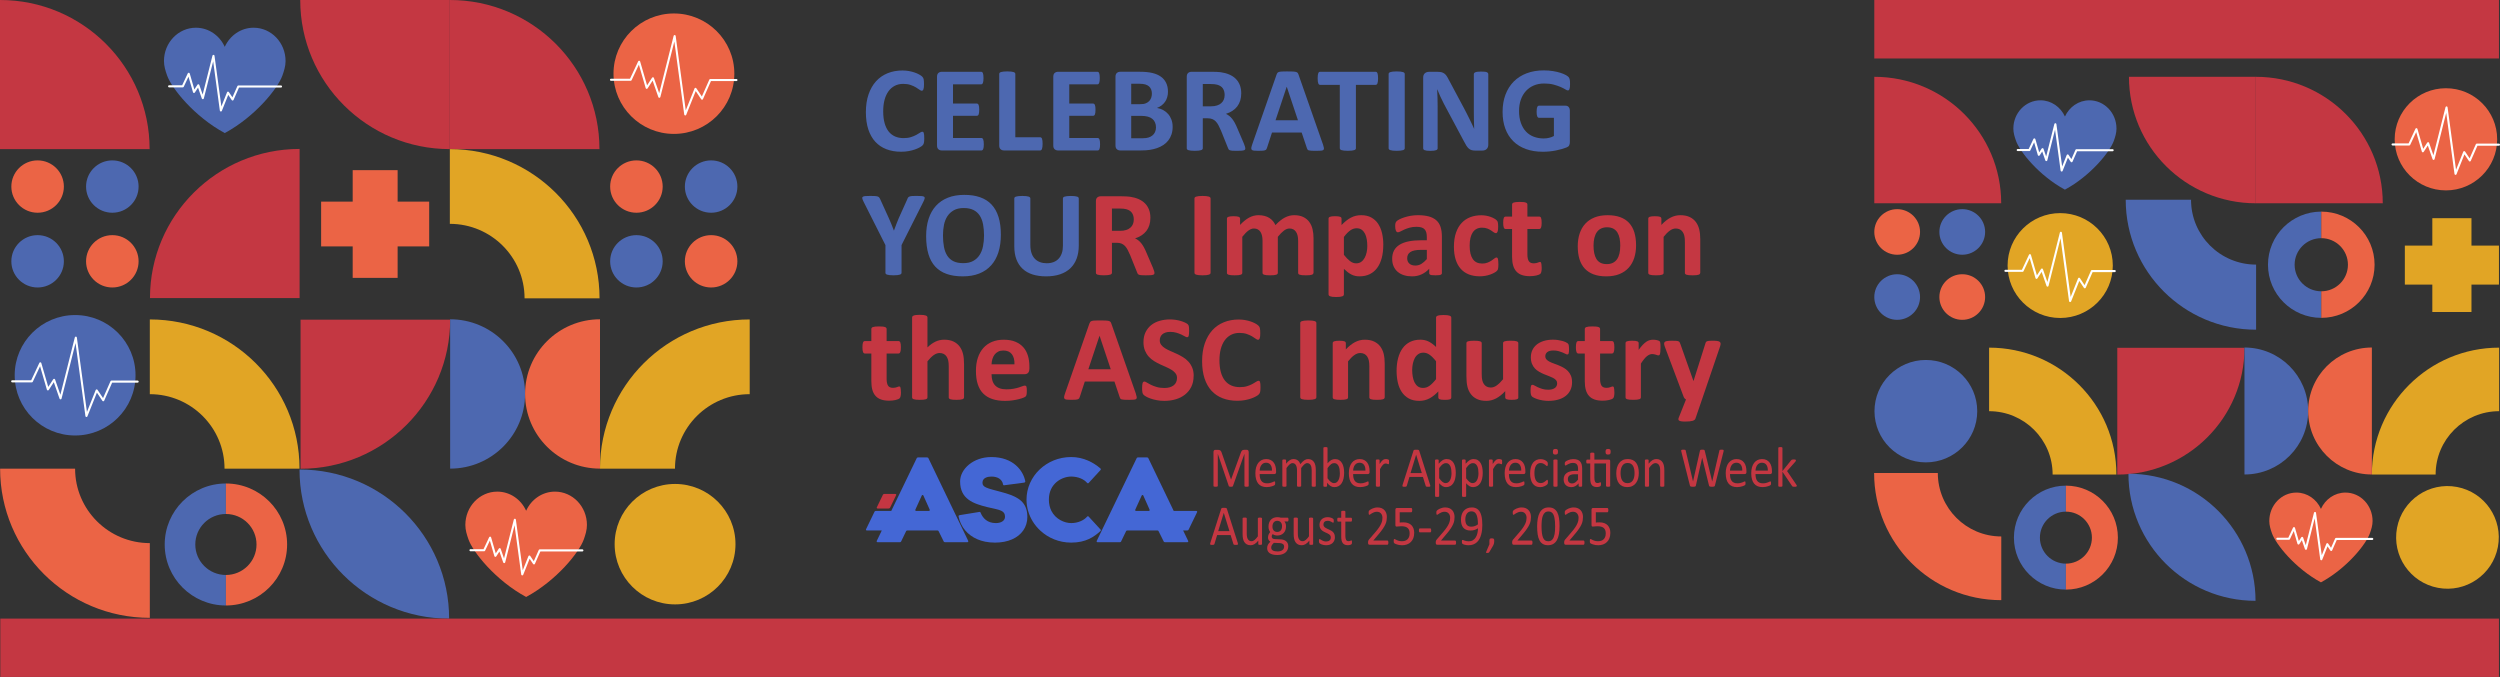 <?xml version="1.0" encoding="UTF-8"?>
<svg id="Layer_1" xmlns="http://www.w3.org/2000/svg" xmlns:xlink="http://www.w3.org/1999/xlink" version="1.1" viewBox="0 0 1600 433.23">
  <rect x="0" y="0" width="1600" height="433.23" fill="#333333" stroke="none"/>
  <!-- Generator: Adobe Illustrator 29.5.1, SVG Export Plug-In . SVG Version: 2.1.0 Build 141)  -->
  <defs>
    <style>
      .st0 {
        fill: none;
      }

      .st1 {
        fill: #e1a525;
      }

      .st2 {
        fill: #4d68b0;
      }

      .st3 {
        fill: #eb6445;
      }

      .st4 {
        fill: #c43642;
      }

      .st5 {
        fill: #c73d43;
      }

      .st6 {
        fill: #fff;
      }

      .st7 {
        fill: #c43742;
      }

      .st8 {
        fill: #2a5caa;
      }

      .st9 {
        fill: #4467d5;
      }

      .st10 {
        display: none;
      }

      .st11 {
        clip-path: url(#clippath);
      }
    </style>
    <clipPath id="clippath">
      <rect class="st0" x="554.19" y="292.5" width="213.22" height="56.1"/>
    </clipPath>
  </defs>
  <g class="st10">
    <path class="st8" d="M776.89,256.98l-.8-1.66-1.49-3.11h0l-1.49-3.12-2.56-5.33c-.04-.09-.13-.13-.23-.13h-1.41c-.1,0-.19.04-.23.13l-2.56,5.33-1.5,3.11h-2.47s-.05,0-.07,0c-.06.02-.1.06-.13.12l-1.35,2.8c-.04.09.02.19.12.19h2.4l-.8,1.66c-.06.13,0,.23.13.23h3.54c.1,0,.17-.04.21-.13l.78-1.62c.04-.1.13-.13.23-.13h4.76c.1,0,.17.04.21.13l.8,1.62c.04.1.13.13.23.13h3.54c.13,0,.19-.1.13-.23h0ZM768.47,251.97l1.01-2.23c.06-.13.21-.13.26,0l.99,2.23c.06.13,0,.23-.13.23h-2c-.13,0-.19-.1-.13-.23Z"/>
    <path class="st8" d="M797.98,255.15s.08.11.06.17c0,.03-.03.07-.06.1-1.03.93-2.32,1.85-4.67,1.85-1.93,0-3.67-.74-4.95-1.94-.91-.84-1.58-1.92-1.92-3.12-.17-.58-.25-1.19-.25-1.81,0-3.73,3.16-6.82,7.12-6.82,1.98,0,3.6.9,4.67,1.83.1.08.08.19,0,.27l-1.87,2.04c-.08.1-.17.1-.27,0-.48-.57-1.43-1.01-2.53-1.01-1.43,0-3.56,1.07-3.56,3.7,0,.71.16,1.31.41,1.81.69,1.35,2.11,1.94,3.15,1.94,1.11,0,2.06-.46,2.53-1.03.1-.1.19-.1.27,0l1.87,2.04v-.02Z"/>
    <path class="st8" d="M813.28,252.2h-3.6l-4.05-8.44c-.04-.09-.13-.13-.23-.13h-1.41c-.1,0-.19.04-.23.13l-4.06,8.44-1.5,3.12-.8,1.66c-.06.13,0,.23.13.23h3.54c.09,0,.17-.04.21-.13l.78-1.62c.04-.1.13-.13.23-.13h4.76c.1,0,.17.04.21.13l.8,1.62c.04.1.13.13.23.13h3.54c.13,0,.19-.1.13-.23l-.8-1.66h.67c.09,0,.17-.05.2-.13l1.35-2.8c.04-.09-.02-.19-.12-.19h.02ZM805.68,252.2h-2c-.13,0-.19-.1-.13-.23l1.01-2.23c.06-.13.21-.13.27,0l.99,2.23c.06.13,0,.23-.13.23h-.01Z"/>
    <path class="st8" d="M786.33,253.15c0,.82-.23,1.56-.65,2.17-.83,1.21-2.41,1.94-4.51,1.94s-3.77-.81-4.74-1.94c-.57-.67-.92-1.46-1.07-2.27-.02-.11.08-.17.19-.19l3.14-.51c.11-.02.15.02.21.19.32.78,1.03,1.6,2.4,1.6.82,0,1.47-.36,1.47-1.01,0-.47-.18-.75-.53-.93-.48-.26-1.29-.36-2.35-.63-2.17-.55-4.28-1.26-4.28-4.1,0-1.98,2.09-3.9,4.97-3.9,3.58,0,5.13,2.25,5.43,3.9,0,.11-.1.17-.19.19l-3.18.42c-.11.02-.17-.04-.19-.19-.15-.76-.88-1.2-1.81-1.2-.49,0-1.47.12-1.47.99,0,.74.74.88,2.95,1.47,2.23.59,3.74,1.27,4.12,3.05.06.29.09.6.09.95Z"/>
    <path class="st5" d="M762.31,251.62l.97-2.01c.04-.08.12-.13.21-.13h1.8c.1,0,.16.1.12.19l-.97,2.01c-.04.08-.12.13-.21.13h-1.8c-.1,0-.16-.1-.12-.19Z"/>
  </g>
  <g>
    <g>
      <g class="st11">
        <path class="st9" d="M619.65,346.13l-3.2-6.63-5.99-12.43-.03-.05-5.98-12.43-10.26-21.33c-.15-.36-.54-.52-.92-.52h-5.66c-.39,0-.77.15-.92.52l-10.29,21.32-6,12.43h-9.92c-.1,0-.19.02-.29.05-.23.08-.41.25-.52.47l-5.42,11.21c-.18.36.09.75.47.75h9.63l-3.2,6.63c-.23.52,0,.9.53.9h14.22c.39,0,.69-.15.85-.54l3.13-6.46c.14-.38.53-.54.91-.54h19.1c.39,0,.69.15.85.54l3.21,6.46c.15.38.53.54.92.54h14.21c.54,0,.77-.38.54-.9h.03ZM585.87,326.08l4.05-8.9c.23-.54.83-.54,1.07,0l3.98,8.9c.23.54,0,.92-.53.92h-8.04c-.52,0-.77-.39-.52-.92h-.01,0Z"/>
      </g>
      <path class="st9" d="M704.28,338.81c.19.19.31.45.25.69-.03.14-.11.27-.25.38-4.12,3.73-9.31,7.39-18.72,7.39-7.75,0-14.74-2.97-19.86-7.78-3.64-3.38-6.34-7.68-7.7-12.48-.67-2.31-1.03-4.74-1.03-7.24,0-14.93,12.68-27.27,28.59-27.27,7.95,0,14.44,3.59,18.72,7.31.39.31.31.76,0,1.07l-7.48,8.15c-.31.38-.69.38-1.07,0-1.91-2.28-5.72-4.04-10.16-4.04-5.73,0-14.29,4.27-14.29,14.77,0,2.84.63,5.25,1.63,7.25,2.76,5.41,8.47,7.76,12.65,7.76,4.44,0,8.25-1.83,10.16-4.1.38-.38.77-.38,1.07,0l7.48,8.14h0Z"/>
      <path class="st9" d="M765.64,327.01h-14.46l-16.24-33.76c-.15-.36-.54-.52-.91-.52h-5.66c-.39,0-.76.15-.91.52l-16.3,33.76-6.02,12.48-3.21,6.63c-.23.52,0,.9.54.9h14.23c.37,0,.69-.15.83-.54l3.13-6.46c.15-.38.54-.54.91-.54h19.12c.38,0,.69.15.84.54l3.21,6.46c.15.38.53.54.91.54h14.23c.52,0,.75-.38.52-.9l-3.2-6.63h2.71c.35,0,.67-.19.81-.53l5.43-11.2c.17-.36-.09-.76-.49-.76h-.02ZM735.16,327.01h-8.02c-.53,0-.77-.39-.53-.92l4.05-8.9c.23-.54.85-.54,1.08,0l3.96,8.9c.24.54,0,.92-.53.92h-.01,0Z"/>
      <path class="st9" d="M657.5,330.82c0,3.27-.91,6.22-2.63,8.67-3.32,4.82-9.68,7.78-18.09,7.78-8.84,0-15.15-3.22-19.01-7.78-2.28-2.68-3.7-5.84-4.3-9.05-.07-.46.31-.69.77-.76l12.61-2.05c.47-.09.62.07.85.75,1.29,3.12,4.12,6.4,9.63,6.4,3.29,0,5.88-1.45,5.88-4.04,0-1.9-.74-2.98-2.14-3.72-1.94-1.06-5.16-1.46-9.41-2.52-8.7-2.2-17.19-5.03-17.19-16.38,0-7.92,8.4-15.61,19.94-15.61,14.38,0,20.58,8.99,21.79,15.61,0,.46-.39.69-.75.76l-12.77,1.69c-.46.07-.69-.15-.77-.76-.6-3.05-3.51-4.81-7.26-4.81-1.99,0-5.88.47-5.88,3.96,0,2.97,2.98,3.49,11.84,5.86,8.96,2.36,15.01,5.06,16.52,12.19.25,1.14.37,2.4.37,3.81h0Z"/>
      <path class="st4" d="M561.17,324.7l3.89-8.06c.15-.32.47-.51.82-.51h7.2c.39,0,.65.41.47.75l-3.89,8.05c-.15.32-.47.51-.82.51h-7.22c-.39,0-.65-.4-.47-.75h.02Z"/>
    </g>
    <g>
      <path class="st7" d="M799.2,310.94c0,.1-.02.18-.07.26s-.12.13-.23.17-.25.08-.42.11-.4.05-.67.05-.47-.02-.65-.05-.33-.07-.43-.11-.18-.1-.22-.17-.07-.16-.07-.26v-20.46h-.03l-7.31,20.56c-.03.08-.08.16-.14.22s-.14.11-.26.15-.25.07-.4.09c-.16.02-.34.03-.55.03s-.42-.01-.58-.04c-.16-.03-.29-.06-.4-.1s-.19-.09-.25-.16c-.06-.06-.1-.12-.12-.2l-6.99-20.56h-.02v20.46c0,.1-.02.18-.07.26s-.12.13-.23.17-.26.08-.43.11c-.18.03-.4.05-.68.05s-.48-.02-.66-.05-.32-.07-.42-.11-.18-.1-.21-.17c-.04-.07-.06-.16-.06-.26v-21.61c0-.5.12-.87.36-1.09s.5-.33.8-.33h1.69c.35,0,.65.04.91.11.26.07.49.19.68.34.2.16.36.36.49.6.13.24.24.53.34.85l5.93,17.02h.08l6.17-16.96c.12-.36.25-.67.39-.93s.3-.46.46-.61c.17-.15.36-.26.56-.33.21-.06.45-.1.72-.1h1.78c.16,0,.32.03.46.08.15.05.27.14.37.26s.19.26.25.43c.07.18.1.39.1.65v21.61l.03.02Z"/>
      <path class="st7" d="M816.72,302.08c0,.47-.1.81-.32,1.01-.21.2-.45.3-.71.3h-9.51c0,.91.08,1.73.24,2.45.17.73.43,1.35.81,1.87.37.52.86.92,1.46,1.2.6.28,1.34.42,2.21.42.69,0,1.3-.06,1.84-.19.54-.12,1-.27,1.39-.43.4-.16.72-.3.97-.43.26-.12.44-.19.57-.19.08,0,.14.02.2.06s.1.1.14.19c.03.09.06.2.07.36.02.15.03.33.03.55,0,.16,0,.29-.02.41s-.03.22-.04.31c-.02.09-.04.17-.08.24-.04.07-.08.14-.14.21-.06.07-.23.18-.52.33-.29.15-.67.3-1.12.44s-.99.28-1.59.39-1.25.17-1.94.17c-1.18,0-2.22-.19-3.12-.56-.89-.37-1.64-.93-2.25-1.67-.61-.74-1.07-1.67-1.38-2.77-.31-1.11-.47-2.41-.47-3.89s.16-2.67.48-3.78c.32-1.12.78-2.07,1.38-2.85s1.33-1.38,2.19-1.8c.85-.42,1.81-.63,2.87-.63,1.13,0,2.1.21,2.89.62s1.45.96,1.96,1.66c.52.7.89,1.51,1.13,2.45s.36,1.94.36,3v.55h.02ZM814.06,301.19c.04-1.57-.28-2.81-.93-3.71-.65-.9-1.61-1.34-2.89-1.34-.66,0-1.23.14-1.73.42-.49.28-.91.65-1.24,1.1-.33.46-.59,1-.78,1.61-.18.61-.29,1.25-.31,1.92h7.88Z"/>
      <path class="st7" d="M842.15,310.96c0,.09-.02.18-.06.24-.05.07-.11.12-.21.17s-.23.08-.4.11-.39.04-.65.04-.48-.01-.66-.04-.31-.06-.41-.11-.18-.1-.22-.17-.06-.15-.06-.24v-9.93c0-.69-.06-1.32-.16-1.89-.11-.57-.28-1.06-.52-1.47-.23-.41-.53-.72-.9-.94s-.79-.33-1.28-.33c-.61,0-1.22.27-1.84.8-.61.53-1.29,1.31-2.03,2.34v11.42c0,.09-.02.18-.06.24s-.11.12-.22.17c-.1.05-.23.08-.41.11s-.39.04-.64.04-.46-.01-.64-.04-.32-.06-.42-.11-.17-.1-.21-.17-.06-.15-.06-.24v-9.93c0-.69-.06-1.32-.18-1.89-.11-.57-.29-1.06-.53-1.47-.24-.41-.54-.72-.89-.94-.36-.22-.79-.33-1.28-.33-.61,0-1.22.27-1.84.8-.62.53-1.3,1.31-2.02,2.34v11.42c0,.09-.02.18-.06.24s-.11.12-.21.17c-.09.05-.23.08-.4.11s-.39.04-.66.04-.47-.01-.64-.04c-.17-.03-.31-.06-.41-.11s-.17-.1-.21-.17-.06-.15-.06-.24v-16.35c0-.09.02-.18.05-.24.04-.07.1-.12.19-.18.1-.05.22-.09.37-.11s.35-.03.59-.03.43.01.59.03c.15.02.28.06.36.11.08.06.15.11.18.18.04.07.06.15.06.24v2.16c.81-1.03,1.6-1.78,2.36-2.26.77-.48,1.54-.72,2.32-.72.59,0,1.13.08,1.61.24s.9.37,1.26.66.67.62.93,1.02.47.83.65,1.32c.48-.59.94-1.09,1.37-1.5s.85-.74,1.25-1,.79-.44,1.17-.56c.38-.11.76-.17,1.15-.17.93,0,1.71.19,2.34.56s1.14.86,1.53,1.48.67,1.34.83,2.17.25,1.7.25,2.62v10.33h.04Z"/>
      <path class="st7" d="M860.25,302.57c0,1.42-.14,2.69-.41,3.82-.27,1.13-.67,2.1-1.2,2.9s-1.18,1.41-1.95,1.83c-.77.43-1.66.64-2.64.64-.46,0-.88-.05-1.28-.15-.39-.1-.78-.27-1.15-.5s-.74-.52-1.12-.87c-.37-.35-.77-.78-1.19-1.27v2c0,.09-.02.18-.06.26-.05.07-.11.13-.21.17-.1.04-.22.07-.36.1s-.33.04-.55.04-.4-.01-.55-.04c-.15-.03-.27-.06-.37-.1-.09-.04-.16-.1-.19-.17s-.05-.16-.05-.26v-24.26c0-.09.02-.18.06-.25s.11-.14.21-.18c.1-.05.24-.09.41-.11.17-.03.39-.04.64-.04s.48.01.66.04c.17.02.31.06.4.11.1.05.17.11.21.18s.06.16.06.25v9.79c.43-.5.84-.92,1.24-1.25s.8-.61,1.18-.83c.38-.21.77-.36,1.15-.46.39-.09.79-.15,1.22-.15,1.05,0,1.95.24,2.69.71s1.35,1.11,1.81,1.9c.47.79.81,1.72,1.02,2.78.21,1.07.32,2.19.32,3.38h0ZM857.51,302.92c0-.83-.06-1.64-.17-2.43-.11-.79-.31-1.48-.59-2.09s-.65-1.09-1.11-1.46-1.04-.55-1.72-.55c-.34,0-.68.05-1.02.16-.34.11-.68.29-1.02.55s-.7.58-1.07.98-.77.9-1.19,1.51v6.52c.73,1,1.43,1.77,2.1,2.3s1.36.79,2.08.79c.67,0,1.24-.18,1.71-.55.47-.36.85-.84,1.15-1.44s.51-1.27.65-2.01.2-1.5.2-2.26v-.02Z"/>
      <path class="st7" d="M876.54,302.08c0,.47-.1.81-.32,1.01-.21.2-.45.3-.71.3h-9.51c0,.91.08,1.73.24,2.45.16.73.43,1.35.8,1.87s.86.92,1.47,1.2c.6.28,1.34.42,2.21.42.69,0,1.3-.06,1.84-.19.54-.12,1-.27,1.39-.43.4-.16.72-.3.97-.43.26-.12.44-.19.57-.19.08,0,.14.02.2.06s.1.1.14.19c.03.09.06.2.07.36.02.15.03.33.03.55,0,.16,0,.29-.02.41s-.03.22-.04.31c-.02.09-.04.17-.08.24-.04.07-.08.14-.14.21-.06.07-.23.18-.52.33-.29.15-.67.3-1.12.44s-.99.28-1.59.39-1.25.17-1.94.17c-1.18,0-2.22-.19-3.12-.56-.89-.37-1.64-.93-2.25-1.67s-1.07-1.67-1.38-2.77c-.31-1.11-.47-2.41-.47-3.89s.16-2.67.48-3.78c.32-1.12.78-2.07,1.38-2.85s1.33-1.38,2.19-1.8c.85-.42,1.81-.63,2.87-.63,1.13,0,2.1.21,2.89.62s1.45.96,1.96,1.66c.52.7.89,1.51,1.13,2.45s.36,1.94.36,3v.55h.02ZM873.88,301.19c.04-1.57-.28-2.81-.93-3.71-.65-.9-1.61-1.34-2.89-1.34-.66,0-1.23.14-1.73.42-.49.28-.91.65-1.24,1.1-.33.46-.59,1-.78,1.61-.18.61-.29,1.25-.31,1.92h7.88Z"/>
      <path class="st7" d="M889,295.69c0,.27,0,.49-.02.67s-.03.32-.06.43-.07.18-.12.24c-.05.05-.11.08-.2.08-.08,0-.19-.03-.31-.08-.12-.06-.26-.11-.42-.17-.16-.05-.33-.1-.52-.16-.19-.05-.4-.07-.62-.07-.27,0-.53.06-.79.18-.26.12-.53.32-.81.6-.29.28-.58.65-.89,1.1-.31.46-.66,1.03-1.03,1.69v10.75c0,.09-.02.18-.06.24s-.11.12-.21.17c-.09.05-.23.08-.4.11s-.39.04-.66.04-.47-.01-.64-.04c-.17-.03-.31-.06-.41-.11s-.17-.1-.21-.17-.06-.15-.06-.24v-16.35c0-.09.02-.18.05-.24.04-.07.1-.12.19-.18.1-.05.22-.09.37-.11s.35-.03.59-.03.43.01.59.03c.15.02.28.06.36.11.08.06.15.11.18.18.04.07.06.15.06.24v2.38c.4-.65.77-1.19,1.11-1.6s.68-.73.99-.97.61-.4.92-.49c.3-.09.61-.14.92-.14.14,0,.3.01.47.03.18.02.36.05.55.1s.36.1.52.16c.16.06.27.12.33.18.07.06.11.12.13.17.02.06.04.12.06.21s.03.21.03.37v.66l.02.03Z"/>
      <path class="st7" d="M915.27,310.31c.09.27.13.48.14.65s-.03.29-.12.37c-.08.08-.22.14-.42.16s-.46.04-.8.04-.59-.01-.79-.03c-.2-.02-.35-.05-.45-.09-.1-.04-.18-.1-.23-.17s-.09-.16-.14-.27l-1.78-5.72h-8.63l-1.7,5.65c-.03.11-.08.2-.13.28s-.13.15-.23.2c-.1.06-.25.09-.44.12s-.43.04-.73.04-.56-.02-.76-.05-.34-.09-.42-.17-.12-.21-.11-.37c0-.17.05-.38.14-.65l6.95-21.83c.04-.14.1-.24.17-.33.07-.08.17-.15.3-.2.14-.05.31-.08.52-.1.21-.02.47-.03.79-.03.34,0,.62.01.85.03.22.02.41.05.55.1.14.05.24.11.32.21.07.09.13.2.18.33l6.95,21.83h.02ZM906.34,291.04h-.02l-3.58,11.71h7.21l-3.62-11.71h.01Z"/>
      <path class="st7" d="M931.71,302.54c0,1.43-.14,2.71-.41,3.85-.27,1.13-.67,2.1-1.2,2.89s-1.18,1.41-1.96,1.83c-.78.43-1.68.65-2.68.65-.43,0-.82-.05-1.19-.15-.36-.09-.72-.24-1.06-.45-.35-.2-.69-.46-1.04-.78-.34-.31-.71-.68-1.09-1.11v8.17c0,.1-.02.18-.06.26s-.11.14-.21.18c-.09.05-.23.08-.4.11-.17.02-.39.04-.66.04s-.47-.02-.64-.04c-.17-.03-.31-.06-.41-.11s-.17-.11-.21-.18-.06-.16-.06-.26v-22.83c0-.11.02-.19.05-.26.04-.07.1-.12.19-.17.1-.05.22-.08.37-.1.15-.02.33-.03.55-.03s.41.01.55.03c.15.02.27.05.36.1.09.05.16.1.2.17s.06.15.06.26v2.2c.44-.5.86-.95,1.26-1.32s.82-.69,1.23-.94.83-.44,1.26-.56.89-.19,1.37-.19c1.05,0,1.94.23,2.68.69.73.46,1.34,1.09,1.8,1.89.47.8.81,1.73,1.02,2.78.21,1.06.32,2.18.32,3.37h.01ZM928.97,302.89c0-.84-.06-1.64-.17-2.43-.11-.78-.31-1.47-.58-2.08-.28-.6-.65-1.09-1.11-1.45-.46-.36-1.04-.54-1.72-.54-.34,0-.68.06-1.02.17s-.68.3-1.02.54c-.34.25-.7.58-1.08.98-.38.41-.78.91-1.2,1.5v6.5c.73,1,1.43,1.78,2.08,2.31.66.54,1.34.8,2.07.8.67,0,1.24-.18,1.72-.55.48-.36.86-.84,1.16-1.45.3-.6.52-1.28.66-2.03.14-.75.21-1.51.21-2.27h0Z"/>
      <path class="st7" d="M948.96,302.54c0,1.43-.14,2.71-.41,3.85-.27,1.13-.67,2.1-1.2,2.89s-1.18,1.41-1.96,1.83c-.78.43-1.68.65-2.68.65-.43,0-.82-.05-1.19-.15-.36-.09-.72-.24-1.06-.45-.35-.2-.69-.46-1.04-.78-.34-.31-.71-.68-1.09-1.11v8.17c0,.1-.02.18-.06.26s-.11.14-.21.18c-.09.05-.23.08-.4.11-.17.02-.39.04-.66.04s-.47-.02-.64-.04c-.17-.03-.31-.06-.41-.11s-.17-.11-.21-.18-.06-.16-.06-.26v-22.83c0-.11.02-.19.05-.26.04-.07.1-.12.19-.17.1-.05.22-.08.37-.1.15-.02.33-.03.55-.03s.41.01.55.03c.15.02.27.05.36.1.09.05.16.1.2.17s.06.15.06.26v2.2c.44-.5.86-.95,1.26-1.32s.82-.69,1.23-.94.83-.44,1.26-.56.89-.19,1.37-.19c1.05,0,1.94.23,2.68.69.73.46,1.34,1.09,1.8,1.89.47.8.81,1.73,1.02,2.78.21,1.06.32,2.18.32,3.37h.01ZM946.22,302.89c0-.84-.06-1.64-.17-2.43-.11-.78-.31-1.47-.58-2.08-.28-.6-.65-1.09-1.11-1.45-.46-.36-1.04-.54-1.72-.54-.34,0-.68.06-1.02.17s-.68.3-1.02.54c-.34.25-.7.58-1.08.98-.38.41-.78.91-1.2,1.5v6.5c.73,1,1.43,1.78,2.08,2.31.66.54,1.34.8,2.07.8.67,0,1.24-.18,1.72-.55.48-.36.86-.84,1.16-1.45.3-.6.52-1.28.66-2.03.14-.75.21-1.51.21-2.27h0Z"/>
      <path class="st7" d="M961.37,295.69c0,.27,0,.49-.02.67s-.03.32-.06.43-.07.18-.12.24c-.05.05-.11.08-.2.08-.08,0-.19-.03-.31-.08-.12-.06-.26-.11-.42-.17-.16-.05-.33-.1-.52-.16-.19-.05-.4-.07-.62-.07-.27,0-.53.06-.79.18-.26.12-.53.32-.81.6-.29.28-.58.65-.89,1.1-.31.46-.66,1.03-1.03,1.69v10.75c0,.09-.02.18-.06.24s-.11.12-.21.17c-.09.05-.23.08-.4.11s-.39.04-.66.04-.47-.01-.64-.04c-.17-.03-.31-.06-.41-.11s-.17-.1-.21-.17-.06-.15-.06-.24v-16.35c0-.09.02-.18.05-.24.04-.07.1-.12.19-.18.1-.05.22-.09.37-.11s.35-.03.59-.03.43.01.59.03c.15.02.28.06.36.11.08.06.15.11.18.18.04.07.06.15.06.24v2.38c.4-.65.77-1.19,1.11-1.6s.68-.73.99-.97.61-.4.92-.49c.3-.09.61-.14.92-.14.14,0,.3.01.47.03.18.02.36.05.55.1s.36.1.52.16c.16.06.27.12.33.18.07.06.11.12.13.17.02.06.04.12.06.21s.03.21.03.37v.66l.02.03Z"/>
      <path class="st7" d="M976.26,302.08c0,.47-.1.81-.32,1.01-.21.2-.45.3-.71.3h-9.51c0,.91.08,1.73.24,2.45.16.73.43,1.35.8,1.87s.86.92,1.47,1.2c.6.28,1.34.42,2.21.42.69,0,1.3-.06,1.84-.19.54-.12,1-.27,1.39-.43.4-.16.72-.3.97-.43.26-.12.44-.19.57-.19.08,0,.14.02.2.06s.1.1.14.19c.03.09.06.2.07.36.02.15.03.33.03.55,0,.16,0,.29-.02.41s-.03.22-.04.31c-.02.09-.04.17-.08.24-.04.07-.08.14-.14.21-.06.07-.23.18-.52.33-.29.15-.67.3-1.12.44s-.99.28-1.59.39-1.25.17-1.94.17c-1.18,0-2.22-.19-3.12-.56-.89-.37-1.64-.93-2.25-1.67s-1.07-1.67-1.38-2.77c-.31-1.11-.47-2.41-.47-3.89s.16-2.67.48-3.78c.32-1.12.78-2.07,1.38-2.85s1.33-1.38,2.19-1.8c.85-.42,1.81-.63,2.87-.63,1.13,0,2.1.21,2.89.62s1.45.96,1.96,1.66c.52.7.89,1.51,1.13,2.45s.36,1.94.36,3v.55h.02ZM973.6,301.19c.04-1.57-.28-2.81-.93-3.71-.65-.9-1.61-1.34-2.89-1.34-.66,0-1.23.14-1.73.42-.49.28-.91.65-1.24,1.1-.33.46-.59,1-.78,1.61-.18.61-.29,1.25-.31,1.92h7.88Z"/>
      <path class="st7" d="M990.66,308.48c0,.2,0,.39-.02.54s-.03.28-.06.38-.06.19-.09.27c-.04.08-.12.2-.26.35-.13.15-.36.34-.68.56s-.68.42-1.08.6-.84.32-1.31.43-.96.16-1.46.16c-1.04,0-1.95-.19-2.75-.58-.8-.39-1.47-.95-2.01-1.7-.54-.74-.95-1.66-1.23-2.74-.29-1.08-.43-2.33-.43-3.75,0-1.61.18-2.99.52-4.15.35-1.16.82-2.1,1.43-2.84.6-.73,1.32-1.29,2.13-1.64.82-.36,1.7-.54,2.65-.54.46,0,.91.05,1.34.15.43.09.83.22,1.19.38s.69.34.97.55c.28.2.49.38.61.53.13.15.22.26.27.34s.09.19.12.3.06.24.07.39.02.32.02.54c0,.47-.05.8-.15.99-.1.19-.21.28-.35.28-.16,0-.34-.1-.55-.3s-.47-.42-.8-.66c-.32-.24-.71-.46-1.16-.67-.45-.2-.99-.3-1.61-.3-1.28,0-2.25.55-2.93,1.66-.68,1.11-1.02,2.71-1.02,4.82,0,1.05.09,1.98.27,2.77s.43,1.46.78,1.99.76.93,1.26,1.19c.49.26,1.07.39,1.71.39s1.15-.1,1.6-.32.86-.46,1.19-.72c.34-.26.62-.49.85-.71.23-.21.41-.32.54-.32.07,0,.14.02.19.07.05.05.1.13.14.24s.06.26.08.44c.02.17.03.38.03.62h-.01Z"/>
      <path class="st7" d="M997.12,289.1c0,.7-.12,1.18-.35,1.43-.23.26-.67.39-1.3.39s-1.05-.12-1.28-.37c-.23-.24-.34-.72-.34-1.41s.11-1.18.35-1.44.67-.38,1.3-.38,1.05.12,1.28.37c.23.24.34.71.34,1.41ZM996.82,310.96c0,.09-.02.18-.06.24s-.11.12-.21.17c-.09.05-.23.08-.4.11s-.39.04-.66.04-.47-.01-.64-.04c-.17-.03-.31-.06-.41-.11s-.17-.1-.21-.17-.06-.15-.06-.24v-16.35c0-.08.02-.16.06-.23s.11-.14.21-.18c.1-.05.24-.08.41-.11.17-.02.39-.04.64-.04s.48.02.66.04c.17.03.31.06.4.11.1.05.17.11.21.18s.06.15.06.23v16.35Z"/>
      <path class="st7" d="M1012.58,310.98c0,.15-.04.26-.12.33-.09.07-.2.12-.35.16s-.37.06-.66.06-.5-.02-.67-.06-.29-.09-.36-.16c-.08-.07-.11-.18-.11-.33v-1.63c-.63.77-1.33,1.36-2.11,1.78-.78.43-1.59.64-2.46.64-.75,0-1.44-.11-2.06-.33s-1.14-.55-1.57-.97-.77-.94-1.01-1.56c-.24-.61-.36-1.32-.36-2.11,0-.92.17-1.72.5-2.39.33-.68.81-1.24,1.43-1.69s1.38-.79,2.27-1.01c.9-.22,1.91-.34,3.03-.34h1.99v-1.27c0-.63-.06-1.19-.18-1.67-.11-.48-.31-.88-.57-1.21-.26-.32-.6-.56-1.02-.72-.42-.17-.93-.24-1.54-.24-.65,0-1.24.09-1.75.26-.52.18-.97.37-1.36.58s-.72.41-.98.58c-.26.17-.46.26-.58.26-.09,0-.16-.02-.23-.07-.06-.05-.12-.12-.17-.22-.05-.09-.08-.22-.1-.37s-.03-.32-.03-.5c0-.3.02-.54.06-.72s.12-.34.27-.5.39-.34.74-.55.76-.41,1.22-.58c.46-.17.96-.32,1.51-.44.55-.11,1.09-.17,1.65-.17,1.04,0,1.92.14,2.64.4.73.27,1.32.66,1.76,1.17s.78,1.16.98,1.92c.2.77.3,1.66.3,2.67v11.02-.02ZM1009.95,303.52h-2.26c-.73,0-1.36.07-1.89.21-.54.14-.98.34-1.33.61-.35.28-.61.6-.78.98-.17.38-.25.82-.25,1.32,0,.84.24,1.52.71,2.02.47.5,1.14.75,1.99.75.7,0,1.34-.2,1.94-.6s1.21-1.01,1.86-1.83v-3.47h.01Z"/>
      <path class="st7" d="M1029.68,294.15c.32,0,.54.08.66.24s.18.4.18.72v15.85c0,.09-.02.18-.06.24-.05.07-.11.12-.22.17-.1.05-.24.08-.41.11s-.38.04-.63.04c-.27,0-.48-.01-.66-.04s-.31-.06-.41-.11-.18-.1-.22-.17-.06-.15-.06-.24v-14.33h-7.45v9.11c0,1.12.15,1.97.44,2.55.3.57.82.86,1.58.86.24,0,.46-.03.66-.08.19-.06.36-.11.51-.17.15-.06.28-.12.39-.18.11-.05.2-.08.29-.08.05,0,.1.02.15.05s.09.08.11.17c.03.08.05.2.07.34.02.15.03.33.03.55,0,.35-.02.62-.07.82-.04.2-.1.35-.19.45-.08.1-.21.2-.39.29-.17.08-.36.15-.58.21-.22.05-.45.1-.7.14s-.49.05-.74.05c-.74,0-1.39-.11-1.92-.33-.54-.22-.97-.56-1.32-1.02-.34-.45-.59-1.03-.74-1.72s-.23-1.51-.23-2.46v-9.55h-2.02c-.16,0-.29-.1-.39-.29-.09-.19-.14-.51-.14-.95,0-.23.01-.42.04-.58s.06-.29.1-.39c.05-.1.1-.18.17-.22s.15-.06.23-.06h2v-3.89c0-.08.02-.16.06-.23s.11-.14.21-.19c.1-.05.24-.09.41-.12.17-.02.39-.03.64-.03s.48.01.66.03c.17.03.31.07.4.12.1.06.17.12.21.19s.07.15.07.23v3.89h9.28ZM1030.82,289.1c0,.7-.12,1.18-.35,1.43-.23.26-.67.39-1.3.39s-1.04-.12-1.28-.37c-.23-.24-.34-.72-.34-1.41s.12-1.18.35-1.44.67-.38,1.3-.38,1.05.12,1.28.37c.23.24.35.71.35,1.41h-.01Z"/>
      <path class="st7" d="M1048.84,302.61c0,1.33-.16,2.56-.46,3.68-.31,1.12-.77,2.08-1.39,2.89-.61.81-1.38,1.44-2.31,1.89-.93.46-2,.68-3.22.68s-2.22-.2-3.1-.6-1.61-.98-2.2-1.74c-.59-.76-1.03-1.69-1.32-2.77-.29-1.09-.43-2.33-.43-3.71s.15-2.56.46-3.68.77-2.09,1.38-2.9,1.38-1.44,2.3-1.89,1.99-.67,3.22-.67,2.22.2,3.1.6,1.61.98,2.2,1.74c.59.77,1.03,1.69,1.32,2.78.3,1.09.44,2.32.44,3.69h.01ZM1046.11,302.81c0-.88-.07-1.72-.22-2.51s-.39-1.48-.72-2.07-.79-1.07-1.36-1.41-1.28-.52-2.13-.52c-.79,0-1.46.16-2.03.47-.57.32-1.03.76-1.4,1.34-.36.57-.64,1.25-.82,2.04s-.27,1.65-.27,2.58.07,1.73.22,2.52c.15.79.39,1.48.73,2.06.34.59.79,1.06,1.36,1.4s1.29.52,2.14.52c.78,0,1.45-.16,2.02-.47.57-.32,1.04-.76,1.41-1.33.37-.57.64-1.24.81-2.04.17-.79.26-1.65.26-2.59h0Z"/>
      <path class="st7" d="M1065.16,310.96c0,.09-.02.18-.06.24s-.11.12-.21.17c-.1.05-.23.08-.4.11s-.39.04-.64.04c-.27,0-.49-.01-.66-.04s-.3-.06-.4-.11c-.09-.05-.16-.1-.21-.17-.04-.07-.06-.15-.06-.24v-9.57c0-.93-.06-1.68-.19-2.25s-.32-1.06-.56-1.47-.56-.72-.95-.94-.84-.33-1.35-.33c-.67,0-1.33.27-1.99.8s-1.36,1.31-2.09,2.34v11.42c0,.09-.02.18-.06.24s-.11.12-.21.17c-.09.05-.23.08-.4.11s-.39.04-.66.04-.47-.01-.64-.04-.31-.06-.41-.11-.17-.1-.21-.17-.06-.15-.06-.24v-16.35c0-.09.02-.18.05-.24.04-.07.1-.12.19-.18.1-.05.22-.09.37-.11s.35-.03.59-.03.43.01.59.03c.15.02.28.06.36.11.08.06.15.11.18.18.04.07.06.15.06.24v2.16c.81-1.03,1.62-1.78,2.43-2.26s1.62-.72,2.44-.72c.96,0,1.78.19,2.43.56s1.19.86,1.6,1.48.7,1.34.87,2.17c.18.83.27,1.82.27,2.99v9.97h0Z"/>
      <path class="st7" d="M1097.58,310.72c-.04.17-.11.31-.19.41-.09.1-.2.18-.35.23-.15.06-.33.09-.55.12s-.49.04-.81.04-.61-.01-.84-.04-.42-.06-.57-.12c-.15-.05-.26-.13-.33-.23-.08-.1-.14-.24-.18-.41l-4.35-17.74h-.03l-4.01,17.74c-.03.17-.09.31-.16.41s-.18.18-.32.23c-.14.06-.32.09-.54.12s-.5.04-.84.04-.65-.01-.88-.04-.43-.06-.58-.12c-.15-.05-.26-.13-.34-.23s-.14-.24-.17-.41l-5.49-21.7c-.06-.28-.1-.49-.1-.66,0-.16.04-.28.13-.36.09-.09.24-.14.44-.17.2-.02.47-.04.82-.04s.59.01.79.03c.19.02.34.05.44.1.1.05.17.11.21.2.04.08.06.19.08.33l4.67,19.68h.02l4.42-19.65c.03-.14.07-.24.12-.34.05-.09.12-.16.23-.21.1-.05.26-.08.45-.11.2-.02.46-.04.78-.04.3,0,.54.02.71.04.18.03.32.06.42.11.11.05.19.12.23.21.05.09.09.2.12.34l4.76,19.65h.03l4.57-19.67c.03-.12.06-.22.09-.32.04-.09.1-.16.2-.21s.24-.08.43-.11c.19-.02.44-.04.74-.04.32,0,.58.02.77.05s.32.09.41.17c.09.08.12.21.12.36s-.03.37-.09.65l-5.5,21.68.02.03Z"/>
      <path class="st7" d="M1117.74,302.08c0,.47-.1.81-.32,1.01-.21.2-.45.3-.71.3h-9.51c0,.91.08,1.73.24,2.45.16.73.43,1.35.8,1.87s.86.92,1.47,1.2c.6.28,1.34.42,2.21.42.69,0,1.3-.06,1.84-.19.54-.12,1-.27,1.39-.43.4-.16.72-.3.97-.43.26-.12.44-.19.57-.19.08,0,.14.02.2.06.06.04.1.1.14.19.03.09.06.2.07.36.02.15.03.33.03.55,0,.16,0,.29-.02.41s-.03.22-.04.31c-.02.09-.04.17-.08.24-.04.07-.08.14-.14.21-.06.07-.23.18-.52.33s-.67.3-1.12.44-.99.28-1.59.39-1.25.17-1.94.17c-1.18,0-2.22-.19-3.12-.56-.89-.37-1.64-.93-2.25-1.67s-1.07-1.67-1.38-2.77c-.31-1.11-.47-2.41-.47-3.89s.16-2.67.48-3.78c.32-1.12.78-2.07,1.38-2.85s1.33-1.38,2.19-1.8c.85-.42,1.81-.63,2.87-.63,1.13,0,2.1.21,2.89.62s1.45.96,1.96,1.66c.52.7.89,1.51,1.13,2.45s.36,1.94.36,3v.55h.02ZM1115.07,301.19c.04-1.57-.28-2.81-.93-3.71s-1.61-1.34-2.89-1.34c-.66,0-1.23.14-1.73.42-.49.28-.91.65-1.24,1.1-.33.46-.59,1-.78,1.61-.18.61-.29,1.25-.31,1.92h7.88Z"/>
      <path class="st7" d="M1134.07,302.08c0,.47-.1.81-.32,1.01-.21.2-.45.3-.71.3h-9.51c0,.91.08,1.73.24,2.45.16.73.43,1.35.8,1.87s.86.92,1.47,1.2c.6.28,1.34.42,2.21.42.69,0,1.3-.06,1.84-.19.54-.12,1-.27,1.39-.43.4-.16.72-.3.97-.43.26-.12.44-.19.57-.19.08,0,.14.02.2.06.06.04.1.1.14.19.03.09.06.2.07.36.02.15.03.33.03.55,0,.16,0,.29-.02.41s-.03.22-.04.31c-.02.09-.04.17-.08.24-.04.07-.08.14-.14.21-.06.07-.23.18-.52.33s-.67.3-1.12.44-.99.28-1.59.39-1.25.17-1.94.17c-1.18,0-2.22-.19-3.12-.56-.89-.37-1.64-.93-2.25-1.67s-1.07-1.67-1.38-2.77c-.31-1.11-.47-2.41-.47-3.89s.16-2.67.48-3.78c.32-1.12.78-2.07,1.38-2.85s1.33-1.38,2.19-1.8c.85-.42,1.81-.63,2.87-.63,1.13,0,2.1.21,2.89.62s1.45.96,1.96,1.66c.52.7.89,1.51,1.13,2.45s.36,1.94.36,3v.55h.02ZM1131.41,301.19c.04-1.57-.28-2.81-.93-3.71s-1.61-1.34-2.89-1.34c-.66,0-1.23.14-1.73.42-.49.28-.91.65-1.24,1.1-.33.46-.59,1-.78,1.61-.18.61-.29,1.25-.31,1.92h7.88Z"/>
      <path class="st7" d="M1149.95,310.94c0,.1-.02.18-.06.26s-.11.14-.22.18c-.1.05-.24.08-.42.11s-.41.04-.69.04-.53-.01-.71-.03c-.19-.02-.34-.05-.47-.09-.12-.04-.23-.1-.31-.18-.08-.08-.15-.17-.21-.28l-6.1-9.04v9.06c0,.09-.02.18-.06.24s-.11.12-.21.17c-.09.05-.23.08-.4.11s-.39.04-.66.04-.47-.01-.64-.04-.31-.06-.41-.11-.17-.1-.21-.17-.06-.15-.06-.24v-24.26c0-.09.02-.18.06-.25s.11-.14.21-.18c.1-.05.24-.09.41-.11.17-.03.39-.04.64-.04s.48.01.66.04c.17.02.31.06.4.11.1.05.17.11.21.18s.06.16.06.25v14.78l5.46-6.79c.08-.12.18-.22.27-.3s.21-.15.34-.2c.14-.05.29-.09.47-.11.18-.02.4-.03.66-.03s.49.01.68.03c.18.02.33.05.44.09s.19.1.24.16c.05.07.07.16.07.27,0,.15-.03.29-.1.44-.07.14-.18.31-.34.5l-5.23,5.92,5.87,8.63c.14.21.24.37.3.5s.09.24.09.35h-.03Z"/>
      <path class="st7" d="M792.18,347.5c.08.27.13.48.14.65s-.03.29-.12.37c-.09.08-.23.14-.43.16s-.46.04-.79.04-.6-.01-.79-.03c-.2-.02-.35-.05-.45-.09s-.18-.1-.22-.17c-.05-.07-.09-.16-.14-.27l-1.78-5.72h-8.63l-1.7,5.65c-.03.11-.08.2-.13.28s-.13.15-.23.2c-.1.06-.24.09-.43.12s-.43.04-.73.04-.56-.02-.76-.05-.34-.09-.42-.17-.12-.21-.11-.37c0-.17.05-.38.14-.65l6.96-21.83c.04-.14.1-.24.17-.33s.17-.15.3-.2c.14-.05.3-.08.51-.1.21-.02.47-.03.79-.03.34,0,.62.01.85.03.22.02.41.05.54.1.14.05.25.11.32.21.08.09.14.2.18.33l6.96,21.83h0ZM783.24,328.23h-.02l-3.57,11.71h7.21l-3.63-11.71h.01Z"/>
      <path class="st7" d="M807.7,348.15c0,.09-.02.18-.06.24s-.1.12-.2.17c-.09.05-.22.08-.37.11s-.34.04-.57.04-.45-.01-.6-.04c-.16-.03-.28-.06-.37-.11-.09-.05-.15-.1-.18-.17-.03-.07-.05-.15-.05-.24v-2.16c-.82,1.03-1.63,1.78-2.44,2.25-.8.47-1.62.71-2.44.71-.96,0-1.77-.18-2.43-.54-.66-.36-1.19-.86-1.6-1.48-.41-.62-.7-1.35-.87-2.18s-.26-1.84-.26-3.02v-9.92c0-.09.02-.18.05-.24.04-.07.11-.12.22-.18.11-.05.25-.09.42-.11s.38-.03.64-.03.47.01.64.03c.17.02.31.06.41.11.1.06.17.11.22.18.04.07.06.15.06.24v9.52c0,.96.06,1.72.18,2.3s.31,1.07.56,1.47c.25.41.57.72.95.94s.84.34,1.35.34c.66,0,1.32-.27,1.98-.8s1.36-1.31,2.09-2.34v-11.42c0-.09.02-.18.06-.24.03-.07.1-.12.21-.18.11-.05.24-.09.41-.11s.38-.03.65-.03.47.01.65.03c.17.02.3.06.4.11.1.06.17.11.22.18s.07.15.07.24v16.35-.02Z"/>
      <path class="st7" d="M824.64,332.55c0,.43-.05.73-.15.92-.1.19-.23.28-.39.28h-2.07c.37.43.64.92.79,1.44.15.53.22,1.07.22,1.64,0,.94-.13,1.78-.4,2.5-.27.73-.65,1.34-1.15,1.84-.49.5-1.09.88-1.77,1.16-.69.27-1.44.4-2.28.4-.58,0-1.15-.09-1.67-.26-.53-.18-.94-.4-1.23-.67-.19.22-.35.47-.47.74-.12.28-.18.6-.18.96,0,.43.17.78.52,1.06.35.28.81.43,1.38.45l3.77.18c.72.02,1.37.14,1.97.33.6.2,1.11.48,1.56.85.44.37.78.82,1.03,1.36.24.54.37,1.17.37,1.88,0,.75-.14,1.46-.42,2.14-.28.68-.71,1.28-1.28,1.79-.57.52-1.3.92-2.19,1.22-.88.3-1.93.44-3.14.44s-2.16-.11-2.98-.33-1.49-.53-2.01-.92c-.53-.39-.91-.85-1.14-1.39-.23-.54-.35-1.12-.35-1.75,0-.4.04-.79.13-1.16.08-.37.21-.73.39-1.07s.4-.66.66-.97c.26-.31.56-.61.91-.92-.53-.3-.91-.68-1.17-1.15-.25-.46-.37-.95-.37-1.49,0-.73.14-1.4.4-1.98.27-.58.6-1.1.99-1.56-.33-.45-.59-.95-.79-1.51s-.29-1.24-.29-2.05c0-.93.14-1.76.42-2.5.28-.74.66-1.36,1.15-1.87.49-.51,1.08-.9,1.78-1.17.69-.28,1.44-.41,2.25-.41.44,0,.85.03,1.23.08s.73.13,1.07.23h4.36c.18,0,.32.1.41.3.09.2.14.5.14.92v.02ZM821.83,349.8c0-.7-.25-1.24-.76-1.62-.5-.38-1.19-.58-2.06-.61l-3.73-.15c-.34.3-.62.59-.84.86s-.39.53-.52.78-.22.49-.27.73c-.05.24-.07.49-.07.74,0,.79.35,1.38,1.06,1.79s1.69.61,2.95.61c.8,0,1.47-.09,2.01-.27.54-.18.97-.41,1.31-.7.33-.29.57-.62.71-1s.21-.77.21-1.18v.02ZM820.51,336.86c0-1.11-.27-1.98-.81-2.6s-1.31-.94-2.3-.94c-.51,0-.96.09-1.34.29-.38.19-.69.46-.95.8-.25.34-.44.73-.56,1.17s-.19.91-.19,1.39c0,1.08.27,1.93.81,2.54.54.62,1.3.93,2.26.93.53,0,.98-.09,1.36-.28s.7-.45.96-.78c.25-.33.44-.72.56-1.15.12-.44.19-.89.19-1.36h.01Z"/>
      <path class="st7" d="M840.4,348.15c0,.09-.02.18-.06.24s-.1.12-.2.17-.22.08-.38.11-.34.04-.57.04-.45-.01-.6-.04c-.15-.03-.28-.06-.36-.11-.09-.05-.16-.1-.19-.17s-.05-.15-.05-.24v-2.16c-.82,1.03-1.63,1.78-2.44,2.25-.8.47-1.61.71-2.44.71-.96,0-1.78-.18-2.43-.54-.66-.36-1.19-.86-1.59-1.48-.41-.62-.7-1.35-.87-2.18-.18-.83-.27-1.84-.27-3.02v-9.92c0-.09.02-.18.06-.24.04-.07.11-.12.21-.18.11-.05.24-.09.42-.11.17-.02.39-.03.64-.03s.47.01.65.03c.17.02.31.06.41.11.1.06.18.11.22.18s.06.15.06.24v9.52c0,.96.06,1.72.19,2.3.12.58.31,1.07.56,1.47.26.41.57.72.96.94s.83.34,1.34.34c.67,0,1.32-.27,1.98-.8s1.35-1.31,2.09-2.34v-11.42c0-.09.02-.18.05-.24.04-.07.11-.12.22-.18.11-.05.24-.09.41-.11.16-.02.38-.03.65-.03s.47.01.64.03c.17.02.31.06.4.11.1.06.17.11.22.18s.07.15.07.24v16.35-.02Z"/>
      <path class="st7" d="M854.35,343.7c0,.84-.14,1.58-.41,2.23-.27.66-.66,1.21-1.16,1.66s-1.1.79-1.8,1.02c-.7.23-1.46.34-2.3.34-.51,0-1-.04-1.47-.14-.46-.09-.88-.2-1.25-.34s-.68-.29-.94-.44-.44-.29-.56-.41c-.11-.12-.2-.29-.26-.51s-.08-.52-.08-.89c0-.23.02-.42.04-.58.02-.16.05-.28.08-.38.03-.09.08-.17.14-.21s.12-.06.2-.06c.11,0,.29.08.52.24s.51.34.85.54.73.37,1.2.54c.46.16.98.24,1.58.24.45,0,.86-.06,1.22-.17.36-.11.68-.27.94-.48.27-.21.47-.48.62-.81s.21-.71.21-1.16-.1-.85-.31-1.17c-.21-.31-.48-.59-.82-.83s-.73-.46-1.16-.65-.87-.39-1.32-.59c-.45-.21-.9-.44-1.33-.7s-.82-.58-1.16-.95-.62-.82-.83-1.34-.31-1.15-.31-1.87c0-.65.11-1.26.33-1.84.22-.59.55-1.1.99-1.55s.98-.8,1.64-1.06c.66-.27,1.42-.4,2.3-.4.39,0,.77.04,1.16.11s.73.17,1.04.28.58.22.8.35c.22.12.39.24.49.33.11.1.19.18.22.26.04.07.07.16.08.24.02.09.03.2.05.34.02.13.03.3.03.49,0,.2-.01.39-.03.54s-.04.28-.08.37c-.04.1-.08.17-.14.21-.06.05-.11.07-.18.07-.1,0-.24-.07-.42-.2s-.42-.28-.71-.43c-.29-.15-.63-.29-1.02-.43-.39-.13-.83-.2-1.34-.2-.45,0-.84.06-1.19.17-.34.11-.62.28-.84.49-.22.21-.39.46-.5.75s-.17.6-.17.94c0,.47.1.87.32,1.19.22.32.49.6.84.84.34.24.73.46,1.17.66.44.19.88.39,1.34.6.45.2.9.43,1.34.69.45.26.84.56,1.18.93.34.36.61.8.82,1.31s.31,1.11.31,1.82h.04Z"/>
      <path class="st7" d="M865.27,346.96c0,.35-.02.63-.07.83-.04.21-.1.36-.19.45-.08.1-.21.19-.39.28-.17.08-.36.15-.58.21-.22.05-.45.1-.7.14s-.49.05-.74.05c-.74,0-1.39-.11-1.92-.33-.54-.22-.97-.56-1.32-1.02-.34-.45-.59-1.03-.74-1.72s-.23-1.51-.23-2.46v-9.55h-2.02c-.16,0-.29-.1-.39-.29-.09-.19-.14-.51-.14-.95,0-.23.01-.42.04-.58s.06-.29.1-.39c.05-.1.1-.18.17-.22s.15-.06.23-.06h2v-3.89c0-.08.02-.16.06-.23s.11-.14.21-.19c.1-.05.24-.09.41-.12.17-.02.39-.03.64-.03s.48.01.66.03c.17.03.31.07.4.12.1.06.17.12.21.19s.07.15.07.23v3.89h3.7c.08,0,.16.02.22.06s.12.11.17.22c.05.1.08.23.11.39.02.16.03.35.03.58,0,.44-.05.75-.15.95-.1.19-.22.29-.39.29h-3.7v9.11c0,1.12.15,1.97.44,2.55.3.57.82.86,1.58.86.24,0,.46-.03.66-.08.19-.06.36-.11.51-.17.15-.06.28-.12.39-.18.11-.05.2-.08.29-.08.05,0,.1.02.15.05.05.03.09.08.11.17.03.08.05.2.07.34.02.15.03.33.03.55h.01Z"/>
      <path class="st7" d="M888.55,347.26c0,.22-.02.41-.04.58-.03.17-.06.31-.11.43s-.11.2-.19.26-.17.08-.27.08h-11.46c-.15,0-.28-.02-.4-.06-.11-.04-.21-.11-.29-.21-.08-.1-.14-.24-.18-.42-.04-.18-.06-.4-.06-.67,0-.24.01-.45.03-.64s.05-.34.1-.48c.06-.14.12-.28.21-.42.08-.14.19-.29.32-.45l4.15-4.83c.96-1.11,1.72-2.11,2.3-2.99s1.03-1.69,1.34-2.42.52-1.38.62-1.98c.1-.59.15-1.15.15-1.67s-.08-1.02-.23-1.48c-.16-.46-.38-.87-.67-1.22s-.66-.63-1.1-.84c-.44-.2-.95-.31-1.53-.31-.67,0-1.28.1-1.81.31-.54.21-1,.43-1.41.67-.4.24-.74.47-1.01.68-.27.2-.47.31-.6.31-.08,0-.15-.03-.21-.07-.06-.05-.11-.13-.15-.23-.04-.11-.07-.26-.09-.44s-.03-.4-.03-.66c0-.18,0-.34.02-.47.01-.14.03-.25.06-.35.03-.09.06-.19.1-.27s.13-.19.26-.32.35-.3.67-.52c.32-.21.71-.43,1.19-.64.47-.21,1-.39,1.57-.54s1.17-.22,1.8-.22c1,0,1.88.16,2.64.48.75.32,1.38.76,1.87,1.32.5.56.87,1.21,1.11,1.94.25.74.37,1.53.37,2.36,0,.75-.06,1.5-.18,2.24-.11.74-.36,1.55-.74,2.42-.38.86-.93,1.83-1.64,2.88-.71,1.06-1.67,2.28-2.85,3.66l-3.28,3.89h9.03c.08,0,.17.03.25.08.08.06.15.14.21.24.06.11.1.25.12.41s.04.35.04.57h0Z"/>
      <path class="st7" d="M905.09,341.05c0,1.26-.19,2.38-.56,3.36-.37.98-.91,1.81-1.59,2.48-.69.67-1.5,1.19-2.45,1.54s-1.99.53-3.15.53c-.64,0-1.25-.05-1.83-.15s-1.09-.23-1.54-.39-.82-.3-1.11-.44c-.29-.15-.47-.26-.55-.34-.08-.09-.14-.17-.17-.24s-.06-.16-.09-.26-.05-.23-.06-.39-.02-.35-.02-.56.01-.39.03-.56c.02-.16.04-.3.09-.4.04-.1.09-.18.15-.22s.12-.07.2-.07c.11,0,.28.07.5.22.22.16.53.32.91.49.38.17.85.34,1.41.5s1.23.23,1.99.23c.72,0,1.37-.1,1.97-.29s1.11-.49,1.55-.91c.44-.41.78-.93,1.02-1.56.24-.62.37-1.38.37-2.27,0-.75-.1-1.42-.31-1.99-.21-.58-.53-1.06-.96-1.44s-.98-.67-1.64-.85c-.66-.19-1.45-.28-2.37-.28-.65,0-1.21.04-1.68.11s-.91.11-1.31.11c-.3,0-.52-.08-.65-.23-.12-.16-.19-.46-.19-.91v-9.57c0-.4.08-.7.25-.89s.41-.29.71-.29h9.19c.08,0,.17.03.25.08s.15.14.2.24.09.25.12.42c.03.17.04.37.04.6,0,.44-.05.78-.15,1.02-.1.24-.25.36-.43.36h-7.42v6.6c.36-.06.73-.1,1.1-.11.37-.02.81-.02,1.31-.02,1.15,0,2.14.16,3,.48.85.32,1.57.78,2.14,1.36.57.59,1,1.3,1.3,2.13.29.84.44,1.76.44,2.78h0Z"/>
      <path class="st7" d="M915.96,339.43c0,.47-.05.8-.15.98-.1.18-.23.27-.42.27h-6.7c-.19,0-.33-.09-.43-.28-.09-.19-.14-.51-.14-.97s.05-.78.14-.96c.1-.18.24-.28.43-.28h6.7c.08,0,.16.02.23.06s.12.1.17.21c.05.1.09.23.11.39s.04.35.04.58h.02Z"/>
      <path class="st7" d="M931.88,347.26c0,.22-.02.41-.04.58-.03.17-.06.31-.11.43s-.11.2-.19.26-.17.08-.27.08h-11.46c-.15,0-.28-.02-.4-.06-.11-.04-.21-.11-.29-.21-.08-.1-.14-.24-.18-.42-.04-.18-.06-.4-.06-.67,0-.24.01-.45.03-.64s.05-.34.1-.48c.06-.14.12-.28.21-.42.08-.14.19-.29.32-.45l4.15-4.83c.96-1.11,1.72-2.11,2.3-2.99s1.03-1.69,1.34-2.42.52-1.38.62-1.98c.1-.59.15-1.15.15-1.67s-.08-1.02-.23-1.48c-.16-.46-.38-.87-.67-1.22s-.66-.63-1.1-.84c-.44-.2-.95-.31-1.53-.31-.67,0-1.28.1-1.81.31-.54.21-1,.43-1.41.67-.4.24-.74.47-1.01.68-.27.2-.47.31-.6.31-.08,0-.15-.03-.21-.07-.06-.05-.11-.13-.15-.23-.04-.11-.07-.26-.09-.44s-.03-.4-.03-.66c0-.18,0-.34.02-.47.01-.14.03-.25.06-.35.03-.09.06-.19.1-.27s.13-.19.26-.32.35-.3.67-.52c.32-.21.71-.43,1.19-.64.47-.21,1-.39,1.57-.54s1.17-.22,1.8-.22c1,0,1.88.16,2.64.48.75.32,1.38.76,1.87,1.32.5.56.87,1.21,1.11,1.94.25.74.37,1.53.37,2.36,0,.75-.06,1.5-.18,2.24-.11.74-.36,1.55-.74,2.42-.38.86-.93,1.83-1.64,2.88-.71,1.06-1.67,2.28-2.85,3.66l-3.28,3.89h9.03c.08,0,.17.03.25.08.08.06.15.14.21.24.06.11.1.25.12.41s.04.35.04.57h0Z"/>
      <path class="st7" d="M948.69,335.93c0,1.02-.06,2.05-.16,3.09-.11,1.04-.29,2.05-.55,3-.26.96-.6,1.87-1.03,2.71-.44.84-.98,1.58-1.64,2.21-.66.63-1.44,1.12-2.34,1.48-.91.36-1.96.54-3.15.54-.46,0-.91-.03-1.34-.1s-.82-.15-1.17-.24c-.34-.1-.64-.2-.87-.31-.24-.11-.41-.22-.52-.33s-.18-.26-.23-.45-.07-.44-.07-.75c0-.27,0-.48.02-.64s.04-.28.07-.36.08-.14.14-.17.13-.05.22-.05c.11,0,.28.05.49.14.21.09.48.19.81.3.32.11.71.21,1.15.3s.93.14,1.47.14c1.04,0,1.93-.22,2.67-.68s1.35-1.06,1.82-1.83c.47-.76.82-1.64,1.06-2.65s.36-2.07.39-3.18c-.57.37-1.24.71-2.04,1s-1.7.44-2.73.44c-1.16,0-2.12-.18-2.91-.54s-1.42-.84-1.89-1.46c-.48-.61-.82-1.35-1.03-2.2s-.31-1.78-.31-2.78.13-2.03.4-2.97.68-1.76,1.25-2.48,1.29-1.29,2.17-1.71c.87-.42,1.92-.64,3.14-.64.87,0,1.63.12,2.3.37s1.25.61,1.74,1.07c.49.47.91,1.03,1.25,1.69s.61,1.41.82,2.24c.21.84.36,1.74.45,2.72.09.97.14,2,.14,3.08h.01ZM945.88,335.59c0-1.55-.09-2.85-.28-3.91-.18-1.06-.45-1.92-.8-2.57-.35-.66-.79-1.13-1.3-1.42-.52-.29-1.11-.43-1.78-.43s-1.29.14-1.78.43c-.49.28-.9.67-1.21,1.15-.32.47-.55,1.02-.7,1.62s-.23,1.23-.23,1.87c0,.71.07,1.37.2,1.96s.35,1.09.65,1.5c.3.41.69.73,1.17.95s1.07.34,1.78.34c.8,0,1.58-.14,2.33-.41s1.4-.63,1.94-1.08h.01Z"/>
      <path class="st7" d="M956.31,346.01c0,.37-.02.72-.05,1.04-.03.32-.08.61-.16.89-.08.28-.18.55-.3.83-.12.27-.28.56-.46.86l-2.2,3.74c-.05.08-.11.16-.19.22-.07.06-.15.11-.26.16-.1.05-.22.08-.35.1-.13.02-.3.03-.5.03-.18,0-.33-.01-.45-.03s-.21-.05-.27-.09-.08-.1-.09-.17.01-.16.06-.26l2.13-4.99v-2.33c0-.33.03-.59.09-.78s.16-.34.28-.44c.13-.09.29-.16.48-.2s.43-.05.7-.05.5.02.69.05c.19.04.35.1.47.2s.21.24.28.44c.06.19.09.45.09.78h0Z"/>
      <path class="st7" d="M980.78,347.26c0,.22-.02.41-.04.58-.03.17-.06.31-.11.43s-.11.2-.19.26-.17.08-.27.08h-11.46c-.15,0-.28-.02-.4-.06-.11-.04-.21-.11-.29-.21-.08-.1-.14-.24-.18-.42-.04-.18-.06-.4-.06-.67,0-.24.01-.45.03-.64s.05-.34.1-.48c.06-.14.12-.28.21-.42.08-.14.19-.29.32-.45l4.15-4.83c.96-1.11,1.72-2.11,2.3-2.99s1.03-1.69,1.34-2.42.52-1.38.62-1.98c.1-.59.15-1.15.15-1.67s-.08-1.02-.23-1.48c-.16-.46-.38-.87-.67-1.22s-.66-.63-1.1-.84c-.44-.2-.95-.31-1.53-.31-.67,0-1.28.1-1.81.31-.54.21-1,.43-1.41.67-.4.24-.74.47-1.01.68-.27.2-.47.31-.6.31-.08,0-.15-.03-.21-.07-.06-.05-.11-.13-.15-.23-.04-.11-.07-.26-.09-.44s-.03-.4-.03-.66c0-.18,0-.34.02-.47.01-.14.03-.25.06-.35.03-.09.06-.19.1-.27s.13-.19.26-.32.35-.3.67-.52c.32-.21.71-.43,1.19-.64.47-.21,1-.39,1.57-.54s1.17-.22,1.8-.22c1,0,1.88.16,2.64.48.75.32,1.38.76,1.87,1.32.5.56.87,1.21,1.11,1.94.25.74.37,1.53.37,2.36,0,.75-.06,1.5-.18,2.24-.11.74-.36,1.55-.74,2.42-.38.86-.93,1.83-1.64,2.88-.71,1.06-1.67,2.28-2.85,3.66l-3.28,3.89h9.03c.08,0,.17.03.25.08.08.06.15.14.21.24.06.11.1.25.12.41s.04.35.04.57h0Z"/>
      <path class="st7" d="M998.11,336.8c0,1.8-.12,3.45-.37,4.93s-.67,2.77-1.25,3.84-1.34,1.9-2.29,2.49-2.1.88-3.48.88c-1.3,0-2.4-.26-3.29-.79-.9-.53-1.61-1.3-2.16-2.33-.54-1.02-.93-2.28-1.16-3.78-.23-1.49-.34-3.21-.34-5.14,0-1.8.12-3.44.39-4.93.26-1.49.67-2.77,1.25-3.85s1.34-1.9,2.27-2.49c.94-.59,2.1-.88,3.47-.88s2.42.26,3.31.79,1.61,1.3,2.16,2.32c.55,1.03.93,2.28,1.16,3.78.23,1.49.34,3.21.34,5.15h-.01ZM995.29,337.02c0-1.17-.04-2.22-.11-3.15-.08-.94-.19-1.76-.33-2.47-.15-.71-.33-1.33-.56-1.84s-.5-.94-.83-1.27c-.32-.33-.69-.58-1.1-.73s-.87-.22-1.38-.22c-.91,0-1.64.24-2.21.72s-1.02,1.15-1.34,2c-.33.85-.55,1.84-.67,2.98s-.18,2.36-.18,3.67c0,1.75.08,3.25.24,4.48s.42,2.23.76,3c.35.78.79,1.34,1.33,1.69.54.35,1.19.53,1.96.53.6,0,1.12-.11,1.58-.32.45-.22.84-.53,1.17-.94.32-.41.59-.89.81-1.46.21-.57.39-1.2.52-1.89.12-.69.21-1.44.26-2.24.05-.81.07-1.64.07-2.52v-.02Z"/>
      <path class="st7" d="M1014.07,347.26c0,.22-.02.41-.04.58-.03.17-.06.31-.11.43s-.11.2-.19.26-.17.08-.27.08h-11.46c-.15,0-.28-.02-.4-.06-.11-.04-.21-.11-.29-.21-.08-.1-.14-.24-.18-.42-.04-.18-.06-.4-.06-.67,0-.24.01-.45.03-.64s.05-.34.1-.48c.06-.14.12-.28.21-.42.08-.14.19-.29.32-.45l4.15-4.83c.96-1.11,1.72-2.11,2.3-2.99s1.03-1.69,1.34-2.42.52-1.38.62-1.98c.1-.59.15-1.15.15-1.67s-.08-1.02-.23-1.48c-.16-.46-.38-.87-.67-1.22s-.66-.63-1.1-.84c-.44-.2-.95-.31-1.53-.31-.67,0-1.28.1-1.81.31-.54.21-1,.43-1.41.67-.4.24-.74.47-1.01.68-.27.2-.47.31-.6.31-.08,0-.15-.03-.21-.07-.06-.05-.11-.13-.15-.23-.04-.11-.07-.26-.09-.44s-.03-.4-.03-.66c0-.18,0-.34.02-.47.01-.14.03-.25.06-.35.03-.09.06-.19.1-.27s.13-.19.26-.32.35-.3.67-.52c.32-.21.71-.43,1.19-.64.47-.21,1-.39,1.57-.54s1.17-.22,1.8-.22c1,0,1.88.16,2.64.48.75.32,1.38.76,1.87,1.32.5.56.87,1.21,1.11,1.94.25.74.37,1.53.37,2.36,0,.75-.06,1.5-.18,2.24-.11.74-.36,1.55-.74,2.42-.38.86-.93,1.83-1.64,2.88-.71,1.06-1.67,2.28-2.85,3.66l-3.28,3.89h9.03c.08,0,.17.03.25.08.08.06.15.14.21.24.06.11.1.25.12.41s.04.35.04.57h0Z"/>
      <path class="st7" d="M1030.61,341.05c0,1.26-.19,2.38-.56,3.36-.37.98-.91,1.81-1.59,2.48-.69.67-1.5,1.19-2.45,1.54s-1.99.53-3.15.53c-.64,0-1.25-.05-1.83-.15s-1.09-.23-1.54-.39-.82-.3-1.11-.44c-.29-.15-.47-.26-.55-.34-.08-.09-.14-.17-.17-.24s-.06-.16-.09-.26-.05-.23-.06-.39-.02-.35-.02-.56.01-.39.03-.56c.02-.16.04-.3.09-.4.04-.1.09-.18.15-.22s.12-.07.2-.07c.11,0,.28.07.5.22.22.16.53.32.91.49.38.17.85.34,1.41.5s1.23.23,1.99.23c.72,0,1.37-.1,1.97-.29s1.11-.49,1.55-.91c.44-.41.78-.93,1.02-1.56.24-.62.37-1.38.37-2.27,0-.75-.1-1.42-.31-1.99-.21-.58-.53-1.06-.96-1.44s-.98-.67-1.64-.85c-.66-.19-1.45-.28-2.37-.28-.65,0-1.21.04-1.68.11s-.91.11-1.31.11c-.3,0-.52-.08-.65-.23-.12-.16-.19-.46-.19-.91v-9.57c0-.4.08-.7.25-.89s.41-.29.71-.29h9.19c.08,0,.17.03.25.08s.15.14.2.24.09.25.12.42.04.37.04.6c0,.44-.05.78-.15,1.02s-.25.36-.43.36h-7.42v6.6c.36-.06.73-.1,1.1-.11.37-.02.81-.02,1.31-.02,1.15,0,2.14.16,3,.48.85.32,1.57.78,2.14,1.36.57.59,1,1.3,1.3,2.13.29.84.44,1.76.44,2.78h0Z"/>
    </g>
  </g>
  <g>
    <path class="st2" d="M591.52,88.66c0,.65-.02,1.2-.06,1.65-.04.46-.1.84-.17,1.17-.08.32-.18.6-.31.84s-.34.5-.62.8c-.29.3-.84.68-1.66,1.15-.82.47-1.82.91-3.01,1.34-1.18.43-2.54.79-4.06,1.07-1.52.29-3.17.43-4.94.43-3.46,0-6.58-.53-9.37-1.6s-5.15-2.65-7.11-4.77c-1.95-2.12-3.45-4.76-4.49-7.92-1.04-3.16-1.56-6.85-1.56-11.05s.57-8.08,1.72-11.4c1.15-3.32,2.75-6.11,4.8-8.37s4.52-3.97,7.4-5.14,6.05-1.75,9.51-1.75c1.41,0,2.76.12,4.06.35s2.5.54,3.61.91,2.1.81,2.99,1.3c.88.49,1.5.91,1.85,1.26s.59.64.72.87.23.53.31.9c.08.36.14.79.17,1.28.04.49.06,1.1.06,1.83,0,.78-.03,1.44-.08,1.98s-.14.99-.27,1.32c-.13.34-.29.59-.47.74s-.39.23-.62.23c-.39,0-.88-.23-1.48-.68-.6-.46-1.37-.96-2.32-1.52s-2.08-1.06-3.4-1.52c-1.31-.46-2.88-.68-4.7-.68-2,0-3.79.41-5.37,1.23s-2.92,1.98-4.02,3.5-1.94,3.35-2.52,5.51c-.58,2.16-.86,4.58-.86,7.27,0,2.96.3,5.52.92,7.69s1.48,3.95,2.62,5.35c1.13,1.4,2.5,2.44,4.1,3.13s3.4,1.03,5.41,1.03c1.82,0,3.4-.21,4.72-.64,1.33-.43,2.46-.9,3.41-1.42s1.73-.99,2.34-1.4c.61-.42,1.09-.62,1.43-.62.26,0,.47.05.62.16s.29.31.39.62c.1.31.18.75.23,1.3.05.56.08,1.3.08,2.24v.03Z"/>
    <path class="st2" d="M629.64,92.28c0,.75-.03,1.38-.1,1.89-.07.51-.16.92-.29,1.23-.13.31-.29.54-.49.68s-.41.21-.64.21h-25.38c-.86,0-1.58-.25-2.17-.76-.59-.5-.88-1.33-.88-2.47v-43.89c0-1.14.29-1.97.88-2.47s1.31-.76,2.17-.76h25.22c.23,0,.44.07.62.2s.34.36.47.68c.13.33.23.74.29,1.25.07.5.1,1.15.1,1.93,0,.73-.03,1.34-.1,1.85-.07.5-.16.91-.29,1.23-.13.31-.29.54-.47.68s-.39.22-.62.22h-18.04v12.3h15.27c.23,0,.45.07.64.21s.36.36.49.66.23.7.29,1.21c.07.5.1,1.12.1,1.85s-.03,1.37-.1,1.87c-.07.49-.16.89-.29,1.19s-.29.51-.49.64-.41.2-.64.2h-15.27v14.2h18.19c.23,0,.45.07.64.22.2.14.36.37.49.68s.23.72.29,1.23.1,1.13.1,1.89v-.05Z"/>
    <path class="st2" d="M667.26,92.01c0,.78-.03,1.43-.1,1.96-.07.53-.16.97-.29,1.32s-.29.6-.49.76-.42.23-.68.23h-23.15c-.86,0-1.58-.25-2.17-.76-.59-.5-.88-1.33-.88-2.47v-45.72c0-.26.08-.49.25-.7s.45-.37.84-.5.92-.23,1.58-.31,1.49-.12,2.48-.12,1.85.04,2.5.12,1.17.18,1.56.31.67.3.84.5.26.44.26.7v40.51h15.89c.26,0,.49.07.68.21s.36.38.49.7c.13.33.23.75.29,1.29.07.53.1,1.19.1,1.97h0Z"/>
    <path class="st2" d="M704.05,92.28c0,.75-.03,1.38-.1,1.89-.07.51-.16.92-.29,1.23-.13.31-.29.54-.49.68s-.41.21-.64.21h-25.38c-.86,0-1.58-.25-2.17-.76-.59-.5-.88-1.33-.88-2.47v-43.89c0-1.14.29-1.97.88-2.47s1.31-.76,2.17-.76h25.22c.23,0,.44.07.62.2s.34.36.47.68c.13.33.23.74.29,1.25.07.5.1,1.15.1,1.93,0,.73-.03,1.34-.1,1.85-.07.5-.16.91-.29,1.23-.13.31-.29.54-.47.68s-.39.22-.62.22h-18.04v12.3h15.27c.23,0,.45.07.64.21s.36.36.49.66.23.7.29,1.21c.07.5.1,1.12.1,1.85s-.03,1.37-.1,1.87c-.07.49-.16.89-.29,1.19s-.29.51-.49.64-.41.2-.64.2h-15.27v14.2h18.19c.23,0,.45.07.64.22.2.14.36.37.49.68s.23.72.29,1.23.1,1.13.1,1.89v-.05Z"/>
    <path class="st2" d="M750.49,81.19c0,1.79-.25,3.41-.74,4.86s-1.18,2.74-2.05,3.85c-.87,1.12-1.91,2.08-3.12,2.88s-2.54,1.47-4,1.98-3.01.9-4.67,1.15-3.49.37-5.52.37h-13.43c-.86,0-1.58-.25-2.17-.76-.59-.5-.88-1.33-.88-2.47v-43.89c0-1.14.29-1.97.88-2.47s1.31-.76,2.17-.76h12.69c3.1,0,5.72.26,7.87.78s3.96,1.3,5.43,2.35,2.6,2.38,3.38,3.99,1.17,3.5,1.17,5.68c0,1.22-.16,2.37-.47,3.44-.31,1.08-.77,2.06-1.37,2.94s-1.34,1.66-2.21,2.33-1.87,1.22-2.99,1.63c1.43.26,2.75.71,3.96,1.36s2.26,1.49,3.16,2.51c.9,1.02,1.61,2.22,2.13,3.6s.78,2.92.78,4.63v.02ZM737.21,59.99c0-1.01-.16-1.92-.47-2.73-.31-.8-.78-1.47-1.41-2-.62-.53-1.41-.94-2.36-1.23-.95-.28-2.22-.43-3.81-.43h-5.19v13.07h5.74c1.48,0,2.67-.17,3.55-.53.88-.35,1.62-.83,2.2-1.44.59-.61,1.02-1.32,1.31-2.14s.43-1.68.43-2.59v.02ZM739.83,81.54c0-1.17-.2-2.21-.59-3.13s-.96-1.69-1.72-2.32-1.72-1.1-2.89-1.44-2.69-.5-4.57-.5h-6.09v14.32h7.42c1.43,0,2.63-.15,3.61-.45.98-.3,1.82-.74,2.54-1.32s1.28-1.31,1.68-2.18.61-1.86.61-2.98h0Z"/>
    <path class="st2" d="M797,94.97c0,.28-.05.53-.16.72-.1.2-.35.36-.74.49s-.96.22-1.72.27-1.78.08-3.08.08c-1.09,0-1.97-.03-2.62-.08s-1.17-.15-1.54-.29c-.38-.14-.64-.33-.8-.55s-.29-.48-.39-.8l-4.53-11.25c-.55-1.27-1.08-2.4-1.6-3.38s-1.1-1.81-1.74-2.47-1.37-1.16-2.2-1.5-1.8-.5-2.89-.5h-3.2v19.18c0,.26-.09.49-.26.7s-.45.37-.84.5-.91.23-1.56.31-1.48.12-2.5.12-1.82-.04-2.48-.12-1.19-.18-1.58-.31-.66-.3-.82-.5-.23-.44-.23-.7v-45.72c0-1.14.29-1.97.88-2.47s1.31-.76,2.17-.76h13.08c1.33,0,2.42.03,3.28.08s1.64.12,2.34.2c2.03.28,3.86.78,5.48,1.48s3.01,1.61,4.14,2.74,2,2.46,2.6,4.01c.6,1.55.9,3.32.9,5.31,0,1.69-.22,3.22-.65,4.61-.43,1.39-1.06,2.63-1.89,3.71-.83,1.09-1.86,2.04-3.08,2.84s-2.62,1.45-4.18,1.94c.75.36,1.46.8,2.13,1.32.66.52,1.29,1.15,1.87,1.89s1.14,1.58,1.66,2.53c.52.95,1.03,2.02,1.52,3.21l4.26,9.92c.39.99.65,1.7.78,2.16.13.45.2.81.2,1.07h-.01ZM783.77,60.8c0-1.66-.38-3.06-1.13-4.2s-1.99-1.94-3.71-2.41c-.52-.13-1.11-.23-1.78-.31s-1.58-.12-2.75-.12h-4.61v14.28h5.23c1.46,0,2.73-.17,3.83-.52,1.09-.35,2-.84,2.73-1.48.73-.64,1.28-1.4,1.64-2.28s.55-1.87.55-2.96h0Z"/>
    <path class="st2" d="M846.72,92.48c.31.93.51,1.67.59,2.22.07.54-.03.95-.31,1.23-.29.27-.8.44-1.53.5s-1.73.1-3,.1-2.36-.02-3.1-.06c-.75-.04-1.31-.12-1.71-.23-.39-.12-.66-.28-.81-.49s-.29-.48-.4-.82l-3.39-10.12h-18.98l-3.2,9.84c-.1.36-.24.67-.41.91-.18.25-.45.44-.82.59-.37.14-.92.24-1.6.29s-1.59.08-2.72.08c-1.19,0-2.13-.04-2.81-.12s-1.15-.27-1.41-.56c-.26-.3-.35-.72-.27-1.26.08-.54.27-1.27.59-2.18l15.58-44.67c.16-.44.33-.8.54-1.07.21-.27.54-.48,1-.62s1.08-.23,1.89-.27c.8-.04,1.87-.06,3.2-.06,1.54,0,2.76.02,3.68.06.91.04,1.61.13,2.12.27s.87.36,1.09.64.41.67.56,1.17l15.62,44.63h0ZM823.53,55.55h-.04l-7.14,21.4h14.33l-7.14-21.4h-.01Z"/>
    <path class="st2" d="M881.96,50.14c0,.75-.03,1.39-.1,1.93-.06.53-.16.96-.29,1.28s-.29.56-.49.72c-.19.16-.41.23-.65.23h-12.65v40.58c0,.26-.08.49-.25.7s-.45.37-.84.5-.92.23-1.58.31c-.67.08-1.49.12-2.48.12s-1.81-.04-2.48-.12c-.66-.08-1.19-.18-1.58-.31s-.67-.3-.84-.5c-.17-.21-.26-.44-.26-.7v-40.58h-12.65c-.26,0-.48-.08-.66-.23-.18-.15-.34-.39-.47-.72s-.23-.75-.29-1.28c-.07-.53-.1-1.17-.1-1.93s.03-1.44.1-1.99c.06-.54.16-.98.29-1.3s.29-.56.47-.7.4-.21.66-.21h35.61c.23,0,.45.07.65.21s.36.38.49.7c.13.33.23.76.29,1.3.07.54.1,1.21.1,1.99h0Z"/>
    <path class="st2" d="M899.03,94.89c0,.26-.08.49-.25.7s-.45.37-.84.5-.91.23-1.56.31-1.48.12-2.5.12-1.81-.04-2.48-.12c-.66-.08-1.19-.18-1.58-.31s-.67-.3-.84-.5c-.17-.21-.26-.44-.26-.7v-47.55c0-.26.09-.49.26-.7s.46-.37.86-.5c.41-.13.93-.23,1.58-.31s1.47-.12,2.46-.12,1.85.04,2.5.12,1.17.18,1.56.31.67.3.84.5c.17.21.25.44.25.7v47.55Z"/>
    <path class="st2" d="M952.5,92.71c0,.6-.1,1.13-.31,1.6s-.49.85-.84,1.17c-.35.31-.77.54-1.25.68s-.97.21-1.47.21h-4.37c-.91,0-1.7-.09-2.36-.27-.67-.18-1.28-.51-1.84-.99-.56-.48-1.1-1.13-1.62-1.94-.52-.82-1.11-1.87-1.76-3.17l-12.57-23.54c-.73-1.4-1.47-2.91-2.22-4.53s-1.43-3.2-2.03-4.73h-.08c.1,1.87.18,3.73.23,5.59.05,1.85.08,3.77.08,5.74v26.34c0,.26-.07.49-.21.7-.15.21-.39.38-.74.53-.35.14-.83.25-1.43.33s-1.36.12-2.3.12-1.67-.04-2.26-.12-1.07-.19-1.41-.33-.57-.32-.7-.53-.2-.44-.2-.7v-45.25c0-1.22.36-2.13,1.08-2.74.71-.61,1.59-.91,2.63-.91h5.5c.99,0,1.82.08,2.5.25s1.29.45,1.82.84c.54.39,1.04.93,1.5,1.61s.95,1.54,1.44,2.55l9.84,18.4c.57,1.12,1.14,2.21,1.7,3.29.56,1.07,1.1,2.15,1.62,3.23.52,1.07,1.03,2.13,1.52,3.17s.98,2.07,1.45,3.11h.04c-.08-1.82-.14-3.71-.17-5.68-.04-1.97-.06-3.85-.06-5.64v-23.62c0-.26.08-.49.23-.7s.42-.39.78-.54c.36-.16.85-.27,1.45-.33.6-.07,1.36-.1,2.3-.1.88,0,1.63.03,2.23.1.6.06,1.06.17,1.38.33.33.15.55.34.68.54s.2.44.2.7v45.25-.02Z"/>
    <path class="st2" d="M1004.83,53.76c0,.75-.03,1.4-.09,1.94-.07.55-.16.98-.28,1.3-.11.33-.26.55-.43.68s-.37.2-.61.2c-.34,0-.88-.23-1.64-.7-.75-.47-1.75-.97-3-1.52-1.25-.54-2.74-1.05-4.47-1.52s-3.74-.7-6.03-.7c-2.45,0-4.66.42-6.64,1.26s-3.67,2.04-5.08,3.58c-1.41,1.55-2.48,3.4-3.24,5.56-.75,2.17-1.13,4.56-1.13,7.18,0,2.88.39,5.41,1.16,7.61.77,2.19,1.84,4.03,3.22,5.51s3.04,2.59,4.98,3.34,4.08,1.13,6.42,1.13c1.15,0,2.28-.13,3.4-.39s2.16-.65,3.12-1.17v-11.67h-9.57c-.47,0-.83-.29-1.09-.87-.26-.59-.39-1.58-.39-2.98,0-.73.04-1.34.1-1.83.07-.49.16-.89.29-1.19s.29-.52.47-.66.39-.21.62-.21h17.06c.42,0,.79.07,1.11.21s.61.36.86.64c.24.29.43.63.56,1.03s.2.86.2,1.38v20.04c0,.78-.14,1.46-.41,2.04-.27.58-.83,1.04-1.68,1.38s-1.89.69-3.14,1.05-2.55.67-3.88.93c-1.34.26-2.7.45-4.06.58-1.37.13-2.74.2-4.12.2-4.03,0-7.64-.58-10.83-1.73-3.19-1.16-5.89-2.83-8.1-5.02s-3.9-4.86-5.08-8.02c-1.17-3.15-1.76-6.72-1.76-10.72s.62-7.83,1.87-11.11,3.02-6.07,5.31-8.37,5.06-4.05,8.3-5.27,6.85-1.83,10.83-1.83c2.19,0,4.18.15,5.98.45s3.36.66,4.71,1.09c1.34.43,2.45.89,3.34,1.38.88.49,1.5.92,1.85,1.29.35.36.6.87.76,1.54s.23,1.64.23,2.94v.02Z"/>
    <path class="st2" d="M576.99,156.87v17.7c0,.26-.09.49-.26.7s-.45.37-.84.5-.92.23-1.58.31-1.49.12-2.48.12-1.85-.04-2.5-.12-1.18-.18-1.58-.31-.68-.3-.84-.5-.23-.44-.23-.7v-17.7l-13.82-27.43c-.49-.96-.81-1.7-.96-2.24-.14-.53-.07-.93.23-1.21s.85-.44,1.66-.5,1.93-.1,3.36-.1c1.2,0,2.15.03,2.87.08s1.28.15,1.7.29.72.33.92.56.39.53.57.9l5.62,12.37c.55,1.19,1.09,2.45,1.62,3.77s1.07,2.71,1.62,4.16h.08c.49-1.4,1-2.76,1.52-4.09s1.03-2.58,1.52-3.77l5.54-12.3c.13-.42.29-.75.49-.99s.49-.45.88-.6.92-.26,1.6-.31,1.57-.08,2.69-.08c1.48,0,2.63.03,3.45.1s1.38.23,1.68.5.37.68.22,1.23-.47,1.28-.94,2.22l-13.82,27.43h.01Z"/>
    <path class="st2" d="M640.55,150.22c0,4.18-.52,7.91-1.56,11.21s-2.59,6.09-4.65,8.38-4.6,4.05-7.63,5.25c-3.03,1.21-6.54,1.81-10.52,1.81s-7.36-.51-10.29-1.54c-2.93-1.02-5.37-2.59-7.32-4.69s-3.42-4.77-4.39-8.02-1.46-7.08-1.46-11.52c0-4.07.52-7.74,1.56-10.99s2.59-6.03,4.65-8.31,4.6-4.03,7.63-5.25,6.55-1.83,10.56-1.83,7.2.5,10.13,1.52,5.37,2.57,7.34,4.67,3.45,4.76,4.45,7.96c1,3.2,1.5,6.99,1.5,11.34h0ZM629.78,150.76c0-2.65-.21-5.05-.62-7.22-.42-2.17-1.13-4.02-2.13-5.56s-2.33-2.74-4-3.58-3.75-1.26-6.25-1.26-4.63.47-6.32,1.42-3.06,2.21-4.1,3.79-1.78,3.43-2.21,5.54-.64,4.35-.64,6.71c0,2.75.21,5.22.62,7.41s1.12,4.07,2.11,5.62,2.32,2.74,3.98,3.56,3.76,1.23,6.29,1.23,4.63-.47,6.32-1.4,3.06-2.2,4.1-3.82c1.04-1.61,1.78-3.48,2.2-5.62s.65-4.42.65-6.83h0Z"/>
    <path class="st2" d="M690.41,157.22c0,3.09-.46,5.85-1.37,8.29-.91,2.44-2.25,4.5-4.02,6.19s-3.96,2.97-6.56,3.85-5.6,1.32-8.98,1.32c-3.18,0-6.03-.4-8.55-1.19s-4.66-1.99-6.4-3.6-3.08-3.61-4-6.01-1.38-5.21-1.38-8.42v-30.62c0-.26.08-.49.23-.7s.43-.37.84-.5.93-.23,1.58-.31,1.48-.12,2.5-.12,1.81.04,2.46.12,1.17.18,1.56.31.67.3.84.5.26.44.26.7v29.73c0,2,.25,3.73.74,5.2s1.2,2.68,2.13,3.64c.92.96,2.03,1.68,3.32,2.16,1.29.48,2.73.72,4.32.72s3.06-.25,4.33-.74c1.28-.49,2.36-1.21,3.24-2.16s1.57-2.11,2.05-3.5.72-2.96.72-4.73v-30.31c0-.26.08-.49.23-.7s.43-.37.82-.5.92-.23,1.58-.31,1.49-.12,2.48-.12,1.8.04,2.44.12,1.15.18,1.54.31.66.3.82.5.23.44.23.7v30.19h0Z"/>
    <path class="st7" d="M738.86,174.65c0,.28-.05.53-.16.72-.1.2-.35.36-.74.49s-.96.22-1.72.27-1.78.08-3.08.08c-1.09,0-1.97-.03-2.62-.08s-1.17-.15-1.54-.29c-.38-.14-.64-.33-.8-.55s-.29-.48-.39-.8l-4.53-11.25c-.55-1.27-1.08-2.4-1.6-3.38s-1.1-1.81-1.74-2.47-1.37-1.16-2.2-1.5-1.8-.5-2.89-.5h-3.2v19.18c0,.26-.09.49-.26.7s-.45.37-.84.5-.91.23-1.56.31-1.48.12-2.5.12-1.82-.04-2.48-.12-1.19-.18-1.58-.31-.66-.3-.82-.5-.23-.44-.23-.7v-45.72c0-1.14.29-1.97.88-2.47s1.31-.76,2.17-.76h13.08c1.33,0,2.42.03,3.28.08s1.64.12,2.34.2c2.03.28,3.86.78,5.48,1.48,1.62.7,3.01,1.61,4.14,2.74s2,2.46,2.6,4.01c.6,1.55.9,3.32.9,5.31,0,1.69-.22,3.22-.65,4.61s-1.06,2.63-1.89,3.71c-.83,1.09-1.86,2.04-3.08,2.84s-2.62,1.45-4.18,1.94c.75.36,1.46.8,2.13,1.32.66.52,1.29,1.15,1.87,1.89s1.14,1.58,1.66,2.53c.52.95,1.03,2.02,1.52,3.21l4.26,9.92c.39.99.65,1.7.78,2.16.13.45.2.81.2,1.07h-.01ZM725.62,140.49c0-1.66-.38-3.06-1.13-4.2s-1.99-1.94-3.71-2.41c-.52-.13-1.11-.23-1.78-.31s-1.58-.12-2.75-.12h-4.61v14.28h5.23c1.46,0,2.73-.17,3.83-.52,1.09-.35,2-.84,2.73-1.48s1.28-1.4,1.64-2.28.55-1.87.55-2.96h0Z"/>
    <path class="st7" d="M774.77,174.58c0,.26-.09.49-.26.7s-.45.37-.84.5-.91.23-1.56.31-1.48.12-2.5.12-1.82-.04-2.48-.12-1.19-.18-1.58-.31-.67-.3-.84-.5-.25-.44-.25-.7v-47.55c0-.26.08-.49.25-.7s.46-.37.86-.5.93-.23,1.58-.31,1.47-.12,2.46-.12,1.85.04,2.5.12,1.17.18,1.56.31.67.3.84.5.26.44.26.7v47.55Z"/>
    <path class="st7" d="M840.59,174.65c0,.26-.08.49-.23.68-.16.2-.42.36-.78.49s-.86.23-1.48.29-1.42.1-2.38.1-1.8-.03-2.42-.1-1.12-.16-1.5-.29c-.37-.13-.64-.29-.78-.49-.14-.19-.21-.42-.21-.68v-20.59c0-1.17-.11-2.23-.33-3.19-.22-.96-.56-1.78-1.02-2.47-.45-.69-1.03-1.22-1.72-1.6-.69-.37-1.51-.56-2.48-.56-1.17,0-2.36.46-3.56,1.36s-2.5,2.23-3.9,3.97v23.08c0,.26-.08.49-.23.68-.16.2-.42.36-.8.49s-.88.23-1.5.29-1.41.1-2.34.1-1.76-.03-2.38-.1-1.12-.16-1.5-.29c-.38-.13-.65-.29-.8-.49-.16-.19-.23-.42-.23-.68v-20.59c0-1.17-.11-2.23-.33-3.19-.22-.96-.55-1.78-.99-2.47s-1.02-1.22-1.72-1.6c-.7-.37-1.52-.56-2.46-.56-1.2,0-2.39.46-3.59,1.36s-2.49,2.23-3.87,3.97v23.08c0,.26-.08.49-.23.68-.16.2-.42.36-.8.49s-.88.23-1.5.29-1.42.1-2.38.1-1.76-.03-2.38-.1-1.13-.16-1.5-.29-.64-.29-.8-.49c-.16-.19-.23-.42-.23-.68v-34.71c0-.26.07-.48.2-.68s.36-.36.7-.49.77-.23,1.31-.29,1.21-.1,2.01-.1,1.52.03,2.07.1.97.16,1.27.29.52.29.65.49.2.42.2.68v4.01c1.93-2.07,3.84-3.63,5.76-4.67,1.91-1.04,3.91-1.56,5.99-1.56,1.43,0,2.72.15,3.86.45,1.15.3,2.17.73,3.07,1.29s1.67,1.23,2.32,2,1.2,1.65,1.64,2.61c1.04-1.11,2.07-2.07,3.07-2.88,1-.8,1.99-1.46,2.97-1.97.98-.5,1.95-.88,2.93-1.13.97-.24,1.97-.37,2.98-.37,2.32,0,4.27.39,5.86,1.17s2.87,1.83,3.85,3.17,1.67,2.9,2.09,4.69c.42,1.79.62,3.68.62,5.68v22.22h-.07Z"/>
    <path class="st7" d="M885.3,156.79c0,3.09-.33,5.87-.99,8.34-.67,2.48-1.63,4.59-2.91,6.32s-2.86,3.07-4.76,4.01c-1.9.93-4.08,1.4-6.52,1.4-1.02,0-1.94-.1-2.79-.29-.84-.2-1.67-.49-2.46-.9-.8-.4-1.58-.9-2.36-1.5-.78-.6-1.59-1.3-2.42-2.1v16.34c0,.26-.08.49-.23.7s-.42.38-.8.53c-.37.14-.88.25-1.5.33s-1.42.12-2.38.12-1.76-.04-2.38-.12-1.12-.19-1.5-.33-.65-.32-.8-.53-.23-.44-.23-.7v-48.48c0-.26.06-.48.19-.68s.36-.36.69-.49c.32-.13.75-.23,1.29-.29.54-.07,1.2-.1,2.01-.1s1.44.03,1.97.1c.54.07.96.16,1.29.29.32.13.55.29.68.49s.19.42.19.68v4.09c1.02-1.04,2.01-1.95,2.99-2.74.98-.79,1.97-1.45,2.99-1.98s2.06-.93,3.14-1.19c1.08-.26,2.23-.39,3.45-.39,2.55,0,4.73.5,6.52,1.5s3.26,2.37,4.39,4.1c1.13,1.74,1.96,3.76,2.48,6.07s.78,4.77.78,7.39h-.02ZM875.07,157.49c0-1.48-.11-2.9-.33-4.26-.22-1.36-.6-2.57-1.13-3.64-.54-1.06-1.24-1.91-2.11-2.55s-1.96-.95-3.26-.95c-.65,0-1.29.1-1.93.29-.64.19-1.29.51-1.95.95-.66.44-1.35,1.01-2.05,1.71s-1.44,1.57-2.22,2.61v11.44c1.38,1.74,2.69,3.08,3.94,4.03s2.55,1.42,3.9,1.42c1.28,0,2.36-.33,3.26-.97.9-.65,1.63-1.5,2.2-2.55s1-2.24,1.27-3.56c.28-1.32.41-2.65.41-3.97h0Z"/>
    <path class="st7" d="M922.82,174.77c0,.36-.13.65-.39.85-.26.21-.67.36-1.23.45s-1.39.14-2.48.14c-1.17,0-2.02-.05-2.56-.14-.53-.09-.91-.24-1.13-.45-.22-.21-.33-.49-.33-.85v-2.76c-1.43,1.53-3.07,2.73-4.9,3.58-1.84.85-3.87,1.28-6.11,1.28-1.85,0-3.54-.24-5.1-.72-1.55-.48-2.89-1.19-4.02-2.14s-2.01-2.12-2.64-3.52-.94-3.03-.94-4.9c0-2.02.4-3.78,1.19-5.27.8-1.49,1.98-2.73,3.56-3.7,1.57-.97,3.53-1.69,5.87-2.16,2.34-.47,5.06-.7,8.16-.7h3.39v-2.1c0-1.09-.11-2.04-.33-2.86-.22-.82-.59-1.5-1.09-2.04-.51-.55-1.19-.95-2.03-1.21-.85-.26-1.89-.39-3.14-.39-1.64,0-3.1.18-4.39.54-1.29.36-2.43.77-3.41,1.21-.99.44-1.82.84-2.48,1.21-.67.36-1.21.54-1.62.54-.29,0-.54-.09-.76-.27-.22-.18-.4-.44-.55-.78-.14-.34-.26-.75-.33-1.25-.08-.49-.11-1.04-.11-1.63,0-.8.06-1.44.19-1.91s.38-.89.74-1.26,1-.79,1.91-1.25c.91-.45,1.98-.87,3.2-1.26,1.22-.39,2.56-.71,4-.96,1.45-.24,2.94-.37,4.47-.37,2.73,0,5.07.27,7.01.8s3.53,1.35,4.78,2.45c1.25,1.1,2.16,2.52,2.73,4.26.57,1.74.86,3.8.86,6.19v23.35h.01ZM913.17,159.91h-3.75c-1.59,0-2.94.12-4.06.35-1.12.23-2.03.59-2.73,1.05s-1.21,1.03-1.54,1.69c-.32.66-.49,1.42-.49,2.28,0,1.45.46,2.59,1.39,3.42.92.83,2.2,1.25,3.84,1.25,1.38,0,2.65-.35,3.81-1.05s2.33-1.73,3.53-3.07v-5.91h0Z"/>
    <path class="st7" d="M958.97,169.13c0,.67-.02,1.24-.06,1.69-.04.46-.09.84-.16,1.15-.06.31-.14.56-.23.76-.09.19-.29.44-.6.74s-.85.66-1.6,1.09-1.61.81-2.58,1.15c-.96.34-2.01.61-3.14.82s-2.3.31-3.5.31c-2.68,0-5.05-.42-7.12-1.24-2.07-.83-3.81-2.06-5.22-3.68s-2.46-3.6-3.18-5.93c-.71-2.33-1.07-5.01-1.07-8.02,0-3.47.44-6.48,1.31-9.01s2.09-4.62,3.65-6.28,3.41-2.89,5.54-3.7,4.48-1.21,7.03-1.21c1.04,0,2.07.09,3.07.27,1,.18,1.94.43,2.81.74.87.31,1.66.66,2.34,1.05.69.39,1.18.73,1.46,1.01.29.29.49.53.61.72.11.2.21.45.27.76.07.31.12.69.16,1.15.04.46.06,1.01.06,1.66,0,1.5-.13,2.56-.39,3.17s-.6.92-1.02.92-.91-.18-1.41-.55c-.49-.36-1.08-.77-1.75-1.21-.68-.44-1.48-.84-2.42-1.21-.94-.36-2.06-.54-3.36-.54-2.55,0-4.5.98-5.86,2.94-1.35,1.96-2.03,4.83-2.03,8.62,0,1.87.17,3.52.5,4.94s.84,2.62,1.5,3.58c.67.96,1.5,1.68,2.5,2.16,1,.48,2.17.72,3.49.72s2.52-.2,3.5-.6c.97-.4,1.83-.85,2.56-1.34s1.34-.94,1.83-1.34.91-.6,1.25-.6c.23,0,.43.07.59.2s.28.37.37.72c.09.35.16.8.21,1.34.05.54.08,1.24.08,2.1v-.02Z"/>
    <path class="st7" d="M986.69,171.23c0,1.14-.07,2.02-.21,2.63-.15.61-.33,1.04-.57,1.29-.23.24-.58.47-1.04.66-.45.19-.99.36-1.6.5s-1.28.25-1.99.33c-.71.08-1.44.12-2.17.12-1.95,0-3.64-.25-5.08-.74s-2.62-1.25-3.56-2.28c-.94-1.02-1.62-2.31-2.07-3.87s-.67-3.4-.67-5.53v-17.78h-4.17c-.49,0-.87-.3-1.13-.91s-.39-1.63-.39-3.06c0-.75.04-1.39.1-1.91.07-.52.16-.93.29-1.23s.3-.51.49-.64c.2-.13.42-.2.68-.2h4.14v-7.74c0-.26.07-.49.22-.7.14-.21.4-.38.78-.53.37-.14.88-.24,1.52-.31.64-.07,1.43-.1,2.36-.1s1.76.03,2.4.1,1.14.17,1.5.31.62.32.78.53.23.44.23.7v7.74h7.57c.26,0,.49.07.68.2.2.13.36.34.49.64s.23.71.29,1.23c.07.52.1,1.15.1,1.91,0,1.43-.13,2.45-.39,3.06s-.64.91-1.13.91h-7.61v16.3c0,1.89.3,3.31.9,4.26s1.67,1.42,3.2,1.42c.52,0,.99-.05,1.41-.14s.79-.19,1.11-.31c.33-.12.6-.22.82-.31.22-.09.42-.14.6-.14.16,0,.31.04.45.14.15.09.26.27.33.54.08.27.15.64.21,1.11.07.47.1,1.06.1,1.79h.03Z"/>
    <path class="st7" d="M1047.09,156.95c0,2.96-.39,5.65-1.17,8.09s-1.97,4.54-3.56,6.3-3.58,3.13-5.97,4.09c-2.39.96-5.2,1.44-8.4,1.44s-5.79-.43-8.08-1.28c-2.29-.86-4.19-2.1-5.7-3.74s-2.63-3.64-3.36-6.03-1.09-5.11-1.09-8.17.4-5.66,1.19-8.11,1.98-4.55,3.57-6.3,3.57-3.11,5.96-4.07c2.38-.96,5.17-1.44,8.37-1.44s5.83.42,8.12,1.26,4.19,2.08,5.68,3.72c1.49,1.63,2.61,3.64,3.34,6.03s1.09,5.12,1.09,8.21h.01ZM1036.97,157.34c0-1.71-.14-3.29-.41-4.73-.28-1.44-.74-2.69-1.39-3.76s-1.51-1.89-2.59-2.49-2.44-.9-4.08-.9c-1.46,0-2.73.27-3.83.8s-1.99,1.31-2.7,2.33-1.23,2.26-1.58,3.7c-.35,1.44-.53,3.08-.53,4.92,0,1.71.15,3.29.43,4.73.29,1.44.75,2.69,1.38,3.75.64,1.06,1.5,1.89,2.6,2.47,1.09.58,2.45.87,4.06.87,1.48,0,2.77-.27,3.86-.8s1.99-1.3,2.7-2.31,1.22-2.24,1.56-3.68.5-3.08.5-4.92l.02.02Z"/>
    <path class="st7" d="M1088.11,174.65c0,.26-.08.49-.23.68-.16.2-.42.36-.78.49s-.86.23-1.5.29c-.64.07-1.43.1-2.36.1s-1.76-.03-2.4-.1-1.14-.16-1.5-.29-.62-.29-.78-.49c-.16-.19-.23-.42-.23-.68v-19.81c0-1.69-.12-3.01-.37-3.97-.24-.96-.6-1.78-1.07-2.47s-1.07-1.22-1.82-1.6c-.74-.37-1.61-.56-2.6-.56-1.25,0-2.51.46-3.78,1.36s-2.6,2.23-3.98,3.97v23.08c0,.26-.08.49-.23.68-.16.2-.42.36-.8.49-.37.13-.88.23-1.5.29s-1.42.1-2.38.1-1.76-.03-2.38-.1-1.12-.16-1.5-.29c-.38-.13-.65-.29-.8-.49-.16-.19-.23-.42-.23-.68v-34.71c0-.26.06-.48.19-.68s.36-.36.7-.49.78-.23,1.31-.29c.53-.07,1.2-.1,2.01-.1s1.52.03,2.07.1.97.16,1.27.29c.3.13.52.29.65.49s.19.42.19.68v4.01c1.93-2.07,3.89-3.63,5.88-4.67s4.07-1.56,6.23-1.56c2.37,0,4.37.39,6,1.17,1.62.78,2.94,1.83,3.94,3.17s1.72,2.9,2.17,4.69c.44,1.79.67,3.94.67,6.46v21.44h-.06Z"/>
    <path class="st7" d="M576.6,250.92c0,1.14-.07,2.02-.22,2.63-.14.61-.33,1.04-.56,1.29-.23.24-.58.47-1.04.66-.46.19-.99.36-1.6.5-.61.15-1.28.25-1.99.33-.72.07-1.44.11-2.17.11-1.95,0-3.64-.25-5.08-.74-1.43-.49-2.62-1.25-3.55-2.28-.94-1.02-1.63-2.31-2.07-3.87s-.66-3.4-.66-5.53v-17.78h-4.18c-.49,0-.87-.3-1.13-.91s-.39-1.63-.39-3.06c0-.75.03-1.39.1-1.91.07-.52.16-.93.29-1.23s.29-.51.49-.64.42-.2.68-.2h4.14v-7.74c0-.26.07-.49.21-.7s.4-.38.78-.53c.38-.14.88-.24,1.52-.31s1.43-.1,2.36-.1,1.76.03,2.4.1,1.14.17,1.5.31.62.32.78.53.23.44.23.7v7.74h7.57c.26,0,.49.07.68.2s.36.34.49.64.23.71.29,1.23c.07.52.1,1.15.1,1.91,0,1.43-.13,2.45-.39,3.06s-.64.91-1.13.91h-7.61v16.3c0,1.89.3,3.31.9,4.26s1.67,1.42,3.2,1.42c.52,0,.99-.05,1.41-.14s.79-.19,1.11-.31.6-.22.82-.31.42-.14.61-.14c.16,0,.3.04.45.14s.26.27.33.54c.08.27.15.64.21,1.11.07.47.1,1.06.1,1.79l.02.02Z"/>
    <path class="st7" d="M616.97,254.34c0,.26-.08.49-.23.68-.16.2-.42.36-.78.49s-.87.23-1.5.29-1.42.1-2.36.1-1.76-.04-2.4-.1-1.14-.16-1.5-.29-.62-.29-.78-.49c-.16-.19-.23-.42-.23-.68v-19.81c0-1.69-.12-3.01-.37-3.97s-.6-1.78-1.07-2.47-1.07-1.22-1.82-1.6c-.74-.37-1.61-.56-2.59-.56-1.25,0-2.51.46-3.79,1.36s-2.6,2.23-3.98,3.97v23.08c0,.26-.08.49-.23.68-.16.2-.42.36-.8.49s-.88.23-1.5.29-1.42.1-2.38.1-1.76-.04-2.38-.1-1.13-.16-1.5-.29-.64-.29-.8-.49c-.16-.19-.23-.42-.23-.68v-51.17c0-.26.08-.49.23-.7.16-.21.42-.38.8-.53s.88-.25,1.5-.33,1.42-.12,2.38-.12,1.76.04,2.38.12,1.12.19,1.5.33.65.32.8.53c.16.21.23.44.23.7v19.18c1.69-1.66,3.41-2.9,5.17-3.72s3.59-1.23,5.49-1.23c2.37,0,4.36.39,5.99,1.17s2.94,1.84,3.94,3.19,1.73,2.93,2.17,4.73.66,3.99.66,6.56v21.29h-.02Z"/>
    <path class="st7" d="M658.79,235.97c0,1.19-.27,2.08-.8,2.65s-1.27.86-2.2.86h-21.2c0,1.48.17,2.82.53,4.03.35,1.21.91,2.23,1.68,3.07s1.76,1.49,2.97,1.93c1.21.44,2.66.66,4.35.66s3.23-.12,4.53-.37c1.3-.24,2.43-.52,3.38-.82s1.74-.57,2.36-.82c.62-.24,1.13-.37,1.52-.37.23,0,.43.05.59.14s.29.25.39.49c.1.23.17.56.21.99.04.43.06.97.06,1.61,0,.57-.01,1.06-.04,1.46s-.07.75-.12,1.03c-.05.29-.13.53-.23.72s-.24.38-.41.56-.63.43-1.38.74c-.75.31-1.72.62-2.89.92-1.17.3-2.51.55-4.02.78-1.51.22-3.12.33-4.84.33-3.1,0-5.81-.39-8.14-1.17-2.33-.78-4.27-1.96-5.84-3.54s-2.73-3.58-3.5-5.99-1.15-5.24-1.15-8.48.4-5.87,1.21-8.35,1.98-4.58,3.51-6.3,3.4-3.04,5.6-3.95,4.68-1.36,7.44-1.36c2.92,0,5.41.43,7.48,1.29s3.77,2.04,5.1,3.56,2.3,3.31,2.93,5.39c.62,2.08.94,4.33.94,6.77v1.56l-.02-.02ZM649.26,233.17c.08-2.75-.48-4.91-1.66-6.48s-3.01-2.36-5.48-2.36c-1.25,0-2.34.23-3.26.7s-1.69,1.1-2.3,1.89-1.08,1.72-1.41,2.8-.51,2.23-.56,3.44h14.68-.01Z"/>
    <path class="st7" d="M726.91,251.85c.31.93.51,1.67.59,2.22s-.03.95-.31,1.23-.79.44-1.52.5-1.73.1-3.01.1-2.36-.02-3.11-.06c-.74-.04-1.31-.12-1.7-.23-.39-.12-.66-.28-.82-.49s-.29-.48-.39-.82l-3.4-10.12h-18.97l-3.2,9.84c-.1.36-.24.67-.41.91-.17.25-.44.44-.82.59-.38.14-.91.24-1.6.29-.69.05-1.59.08-2.71.08-1.2,0-2.13-.04-2.81-.12s-1.15-.27-1.41-.56c-.26-.3-.35-.72-.27-1.26.08-.54.27-1.27.59-2.18l15.58-44.67c.16-.44.34-.8.55-1.07.21-.27.54-.48.99-.62.46-.14,1.09-.23,1.89-.27s1.87-.06,3.2-.06c1.54,0,2.76.02,3.67.06s1.62.13,2.13.27.87.36,1.09.64.41.67.57,1.17l15.62,44.63h-.01ZM703.72,214.93h-.04l-7.14,21.4h14.33l-7.14-21.4h-.01Z"/>
    <path class="st7" d="M763.92,240.57c0,2.65-.49,4.97-1.48,6.96-.99,2-2.33,3.66-4.02,5s-3.67,2.34-5.93,3.01c-2.26.68-4.68,1.01-7.26,1.01-1.74,0-3.37-.14-4.86-.43-1.5-.28-2.82-.63-3.96-1.03-1.15-.4-2.1-.82-2.87-1.26-.77-.44-1.32-.83-1.66-1.17s-.58-.82-.72-1.46c-.14-.64-.21-1.55-.21-2.74,0-.8.03-1.48.08-2.02s.14-.99.25-1.32c.12-.34.27-.58.47-.72s.42-.21.68-.21c.36,0,.88.21,1.54.64s1.52.9,2.56,1.42,2.28.99,3.73,1.42c1.44.43,3.12.64,5.02.64,1.25,0,2.37-.15,3.36-.45s1.83-.72,2.52-1.26c.69-.55,1.22-1.22,1.58-2.02s.55-1.7.55-2.68c0-1.14-.31-2.12-.94-2.94s-1.44-1.54-2.44-2.18-2.14-1.23-3.41-1.79c-1.28-.56-2.59-1.15-3.94-1.77s-2.67-1.33-3.94-2.12-2.42-1.74-3.42-2.84-1.81-2.4-2.44-3.91c-.62-1.5-.94-3.31-.94-5.41,0-2.41.45-4.53,1.35-6.36s2.11-3.35,3.63-4.55c1.52-1.21,3.32-2.11,5.39-2.7s4.26-.9,6.58-.9c1.2,0,2.39.09,3.59.27s2.32.43,3.36.74c1.04.31,1.97.66,2.77,1.05.81.39,1.34.72,1.6.97.26.26.43.48.53.66.09.18.17.42.23.72s.11.67.14,1.13.04,1.02.04,1.69c0,.75-.02,1.39-.06,1.91s-.1.95-.2,1.29c-.09.34-.22.58-.39.74-.17.15-.4.23-.68.23s-.74-.18-1.37-.54c-.62-.36-1.39-.76-2.3-1.19-.91-.43-1.97-.82-3.16-1.17-1.2-.35-2.51-.53-3.94-.53-1.12,0-2.1.14-2.93.41s-1.53.65-2.09,1.13c-.56.48-.98,1.06-1.25,1.73s-.41,1.39-.41,2.14c0,1.11.3,2.08.92,2.9s1.43,1.54,2.46,2.18,2.19,1.23,3.5,1.79c1.3.56,2.63,1.15,3.98,1.77,1.35.62,2.68,1.33,3.98,2.12s2.46,1.74,3.47,2.84,1.83,2.4,2.46,3.89.94,3.25.94,5.27h-.04Z"/>
    <path class="st7" d="M806.71,248.04c0,.65-.02,1.2-.06,1.65-.04.46-.1.84-.17,1.17-.08.32-.19.6-.31.84-.14.23-.34.5-.62.8-.29.3-.84.68-1.66,1.15-.82.47-1.82.91-3.01,1.34-1.18.43-2.54.79-4.06,1.07-1.52.29-3.17.43-4.94.43-3.46,0-6.58-.53-9.37-1.6-2.78-1.06-5.15-2.65-7.11-4.77-1.95-2.12-3.45-4.76-4.49-7.92s-1.56-6.85-1.56-11.05.57-8.08,1.72-11.4c1.15-3.32,2.75-6.11,4.8-8.37s4.52-3.97,7.4-5.14,6.05-1.75,9.51-1.75c1.41,0,2.76.12,4.06.35,1.3.23,2.5.54,3.61.91,1.11.37,2.1.81,2.99,1.3.88.49,1.5.91,1.85,1.26.35.35.59.64.73.87.12.23.23.53.31.9.07.36.14.79.17,1.28.04.49.06,1.1.06,1.83,0,.78-.02,1.44-.07,1.98s-.15.99-.28,1.32c-.13.34-.29.59-.47.74-.18.15-.39.23-.62.23-.39,0-.88-.23-1.48-.68-.6-.46-1.37-.96-2.32-1.52s-2.08-1.06-3.4-1.52c-1.31-.46-2.88-.68-4.7-.68-2,0-3.79.41-5.37,1.23s-2.92,1.98-4.02,3.5-1.94,3.35-2.52,5.51-.86,4.58-.86,7.27c0,2.96.3,5.52.92,7.69s1.48,3.95,2.62,5.35c1.13,1.4,2.5,2.44,4.1,3.13s3.4,1.03,5.41,1.03c1.82,0,3.4-.21,4.72-.64,1.33-.43,2.46-.9,3.41-1.42s1.73-.99,2.34-1.4c.61-.42,1.09-.62,1.43-.62.26,0,.47.05.62.16s.28.31.39.62c.1.31.19.75.24,1.3.05.56.07,1.3.07,2.24v.03Z"/>
    <path class="st7" d="M842.47,254.26c0,.26-.08.49-.25.7-.17.21-.45.37-.84.5s-.91.23-1.56.31-1.48.12-2.5.12-1.81-.04-2.48-.12c-.66-.08-1.19-.18-1.58-.31s-.67-.3-.84-.5c-.17-.21-.26-.44-.26-.7v-47.55c0-.26.09-.49.26-.7.17-.21.46-.37.86-.5.41-.13.93-.23,1.58-.31s1.47-.12,2.46-.12,1.85.04,2.5.12,1.17.18,1.56.31.67.3.84.5c.17.21.25.44.25.7v47.55Z"/>
    <path class="st7" d="M886.16,254.34c0,.26-.08.49-.23.68-.16.2-.42.36-.78.49s-.86.23-1.5.29c-.64.07-1.43.1-2.36.1s-1.76-.04-2.4-.1c-.64-.07-1.14-.16-1.5-.29s-.62-.29-.78-.49c-.16-.19-.23-.42-.23-.68v-19.81c0-1.69-.12-3.01-.37-3.97-.24-.96-.6-1.78-1.07-2.47s-1.07-1.22-1.82-1.6c-.74-.37-1.61-.56-2.6-.56-1.25,0-2.51.46-3.78,1.36s-2.6,2.23-3.98,3.97v23.08c0,.26-.08.49-.23.68-.16.2-.42.36-.8.49-.37.13-.88.23-1.5.29s-1.42.1-2.38.1-1.76-.04-2.38-.1-1.12-.16-1.5-.29c-.38-.13-.65-.29-.8-.49-.16-.19-.23-.42-.23-.68v-34.71c0-.26.06-.48.19-.68s.36-.36.7-.49.78-.23,1.31-.29c.53-.07,1.2-.1,2.01-.1s1.52.03,2.07.1.97.16,1.27.29c.3.13.52.29.65.49s.19.42.19.68v4.01c1.93-2.07,3.89-3.63,5.88-4.67s4.07-1.56,6.23-1.56c2.37,0,4.37.39,6,1.17,1.62.78,2.94,1.83,3.94,3.17s1.72,2.9,2.17,4.69c.44,1.79.67,3.94.67,6.46v21.44h-.06Z"/>
    <path class="st7" d="M928.83,254.34c0,.28-.07.53-.2.72-.13.2-.35.36-.66.49s-.73.22-1.27.27c-.53.05-1.19.08-1.97.08-.83,0-1.51-.03-2.03-.08s-.94-.14-1.26-.27c-.33-.13-.56-.29-.7-.49-.15-.19-.22-.43-.22-.72v-3.85c-1.8,1.92-3.68,3.41-5.64,4.47-1.97,1.06-4.15,1.59-6.54,1.59-2.65,0-4.9-.51-6.73-1.54-1.84-1.02-3.33-2.4-4.49-4.14s-2-3.77-2.52-6.09-.78-4.77-.78-7.34c0-3.08.33-5.86,1-8.33.66-2.46,1.63-4.57,2.9-6.3,1.28-1.74,2.86-3.07,4.76-4.01,1.9-.93,4.09-1.4,6.56-1.4,1.95,0,3.72.4,5.31,1.19s3.16,1.95,4.73,3.48v-18.79c0-.26.07-.49.21-.7.15-.21.41-.38.78-.52.38-.14.88-.26,1.5-.33.62-.08,1.42-.12,2.38-.12s1.76.04,2.38.12,1.12.19,1.48.33.62.32.78.52c.16.21.23.44.23.7v51.05h0ZM919.07,231.15c-1.41-1.76-2.75-3.11-4.04-4.05-1.29-.93-2.64-1.4-4.04-1.4-1.28,0-2.37.32-3.3.95-.93.64-1.67,1.49-2.23,2.55s-.97,2.25-1.25,3.56c-.27,1.31-.41,2.65-.41,4.03,0,1.45.12,2.87.35,4.24s.62,2.6,1.15,3.68c.54,1.07,1.24,1.94,2.13,2.59s2,.97,3.36.97c.68,0,1.33-.1,1.97-.29.64-.19,1.29-.51,1.95-.95.66-.44,1.34-1.02,2.05-1.73s1.47-1.59,2.31-2.63v-11.52h0Z"/>
    <path class="st7" d="M971.74,254.34c0,.26-.07.49-.2.68-.13.2-.35.36-.68.49-.32.13-.75.23-1.29.29-.54.07-1.21.1-2.01.1-.86,0-1.55-.04-2.09-.1-.53-.07-.96-.16-1.27-.29s-.53-.29-.66-.49c-.13-.19-.2-.42-.2-.68v-4.01c-1.93,2.07-3.88,3.63-5.87,4.67-1.99,1.03-4.06,1.55-6.19,1.55-2.39,0-4.4-.39-6.03-1.17-1.62-.78-2.94-1.84-3.94-3.19s-1.72-2.91-2.15-4.69c-.43-1.78-.65-3.99-.65-6.63v-21.25c0-.26.07-.48.22-.68.14-.2.4-.36.78-.49.37-.13.88-.23,1.52-.29.64-.07,1.43-.1,2.36-.1s1.75.03,2.38.1,1.13.16,1.5.29c.38.13.65.29.8.49s.23.42.23.68v19.61c0,1.82.11,3.2.35,4.16s.59,1.78,1.08,2.47c.48.69,1.09,1.22,1.83,1.6s1.61.56,2.6.56c1.25,0,2.5-.45,3.77-1.36,1.26-.91,2.61-2.23,4.04-3.97v-23.08c0-.26.07-.48.21-.68.15-.2.41-.36.78-.49.38-.13.88-.23,1.5-.29s1.42-.1,2.38-.1,1.76.03,2.38.1,1.12.16,1.48.29.62.29.78.49.23.42.23.68v34.71l.03.02Z"/>
    <path class="st7" d="M1006.13,244.53c0,1.97-.37,3.71-1.11,5.22-.74,1.5-1.79,2.76-3.14,3.77-1.35,1.01-2.95,1.77-4.8,2.27-1.85.51-3.85.76-6.01.76-1.3,0-2.55-.09-3.73-.29-1.19-.19-2.25-.44-3.19-.74s-1.72-.6-2.34-.92c-.62-.31-1.08-.6-1.36-.87s-.51-.7-.67-1.28c-.16-.59-.23-1.45-.23-2.59,0-.75.03-1.35.08-1.81.05-.45.13-.82.23-1.09.1-.27.23-.46.39-.55.16-.09.35-.14.59-.14.29,0,.71.16,1.27.49s1.25.68,2.09,1.07c.83.39,1.8.75,2.91,1.09,1.1.34,2.36.5,3.76.5.88,0,1.68-.09,2.36-.27.69-.18,1.29-.44,1.8-.78s.89-.76,1.15-1.28.39-1.11.39-1.79c0-.78-.24-1.44-.72-2s-1.12-1.04-1.92-1.46c-.79-.41-1.69-.8-2.69-1.17-1-.36-2.03-.77-3.09-1.21-1.05-.44-2.08-.95-3.08-1.52s-1.9-1.27-2.7-2.1c-.79-.83-1.43-1.83-1.91-3s-.72-2.57-.72-4.2.32-3.18.97-4.57c.65-1.39,1.59-2.57,2.81-3.56,1.22-.98,2.72-1.75,4.47-2.3,1.76-.54,3.73-.82,5.91-.82,1.09,0,2.16.08,3.19.23,1.03.16,1.96.35,2.79.58.83.23,1.54.49,2.11.76.57.27.98.5,1.23.7s.42.39.53.58.18.43.23.7.1.61.14,1.01c.04.4.06.9.06,1.5,0,.7-.02,1.27-.06,1.71s-.1.79-.2,1.05c-.09.26-.21.43-.37.53s-.34.14-.55.14c-.23,0-.6-.14-1.09-.41s-1.11-.56-1.85-.87-1.6-.6-2.58-.88c-.98-.27-2.09-.41-3.34-.41-.88,0-1.65.09-2.3.27s-1.19.44-1.6.78c-.42.34-.73.73-.94,1.19s-.31.94-.31,1.46c0,.8.25,1.48.74,2.02s1.15,1.03,1.95,1.44c.81.42,1.72.8,2.75,1.17,1.03.36,2.07.76,3.12,1.19,1.05.43,2.09.93,3.12,1.5,1.03.57,1.94,1.27,2.75,2.1s1.46,1.82,1.95,2.98c.49,1.16.74,2.52.74,4.1l.02.02Z"/>
    <path class="st7" d="M1033.22,250.92c0,1.14-.07,2.02-.21,2.63-.15.61-.33,1.04-.57,1.29-.23.24-.58.47-1.04.66-.45.19-.99.36-1.6.5-.61.15-1.28.25-1.99.33-.71.07-1.44.11-2.17.11-1.95,0-3.64-.25-5.08-.74-1.43-.49-2.62-1.25-3.56-2.28-.94-1.02-1.62-2.31-2.07-3.87s-.67-3.4-.67-5.53v-17.78h-4.17c-.49,0-.87-.3-1.13-.91s-.39-1.63-.39-3.06c0-.75.04-1.39.1-1.91.07-.52.16-.93.29-1.23s.3-.51.49-.64c.2-.13.42-.2.68-.2h4.14v-7.74c0-.26.07-.49.22-.7.14-.21.4-.38.78-.53.37-.14.88-.24,1.52-.31.64-.07,1.43-.1,2.36-.1s1.76.03,2.4.1,1.14.17,1.5.31.62.32.78.53.23.44.23.7v7.74h7.57c.26,0,.49.07.68.2.2.13.36.34.49.64s.23.71.29,1.23c.07.52.1,1.15.1,1.91,0,1.43-.13,2.45-.39,3.06s-.64.91-1.13.91h-7.61v16.3c0,1.89.3,3.31.9,4.26s1.67,1.42,3.2,1.42c.52,0,.99-.05,1.41-.14s.79-.19,1.11-.31c.33-.12.6-.22.82-.31s.42-.14.6-.14c.16,0,.31.04.45.14.15.09.26.27.33.54.08.27.15.64.21,1.11.07.47.1,1.06.1,1.79l.03.02Z"/>
    <path class="st7" d="M1062.7,222.86c0,.93-.03,1.7-.08,2.3-.05.6-.13,1.06-.23,1.4s-.24.57-.41.7c-.17.13-.39.19-.65.19-.21,0-.44-.04-.7-.14s-.55-.19-.88-.29c-.32-.1-.68-.2-1.07-.29s-.82-.14-1.29-.14c-.55,0-1.09.11-1.64.33s-1.11.56-1.7,1.03c-.58.47-1.2,1.09-1.83,1.87-.64.78-1.32,1.74-2.05,2.88v21.63c0,.26-.08.49-.23.68-.16.2-.42.36-.8.49-.37.13-.88.23-1.5.29s-1.42.1-2.38.1-1.76-.04-2.38-.1-1.12-.16-1.5-.29c-.38-.13-.65-.29-.8-.49-.16-.19-.23-.42-.23-.68v-34.71c0-.26.06-.48.19-.68s.36-.36.7-.49.78-.23,1.31-.29c.53-.07,1.2-.1,2.01-.1s1.52.03,2.07.1.97.16,1.27.29c.3.13.52.29.65.49s.19.42.19.68v4.32c.91-1.3,1.77-2.37,2.58-3.21s1.58-1.51,2.31-2c.73-.49,1.46-.84,2.19-1.03s1.46-.29,2.19-.29c.34,0,.7.02,1.09.06s.79.1,1.21.19c.42.09.78.2,1.09.31s.54.24.69.37c.14.13.24.27.31.43.06.15.12.37.17.64s.09.68.12,1.23.04,1.29.04,2.22h-.03Z"/>
    <path class="st7" d="M1089.28,255.66l-4.22,12.29c-.23.66-.87,1.11-1.91,1.41-1.04.28-2.57.43-4.57.43-1.04,0-1.87-.04-2.5-.14s-1.09-.24-1.41-.45-.48-.47-.5-.78.05-.69.23-1.12l4.64-11.64c-.34-.16-.64-.4-.92-.72-.27-.32-.47-.67-.6-1.03l-11.99-31.91c-.34-.91-.5-1.6-.5-2.08s.16-.86.47-1.13.84-.46,1.58-.56c.74-.1,1.72-.16,2.95-.16,1.12,0,2,.02,2.65.06s1.16.14,1.52.29.64.4.82.72c.18.32.36.78.55,1.38l8.2,23.23h.11l7.5-23.7c.16-.67.36-1.12.61-1.34.24-.22.66-.38,1.23-.49.57-.1,1.57-.16,3-.16,1.12,0,2.05.05,2.8.16.74.1,1.29.3,1.64.59.35.28.53.67.53,1.15s-.1,1.04-.31,1.69l-11.6,34.01h0Z"/>
  </g>
  <g>
    <g>
      <path class="st7" d="M1199.55,49.16c44.86,0,81.22,36.24,81.22,80.95h-81.22"/>
      <path class="st7" d="M1443.75,49.16c44.86,0,81.22,36.24,81.22,80.95h-81.22"/>
      <path class="st7" d="M1443.75,130.1c-44.86,0-81.22-36.24-81.22-80.95h81.22"/>
      <ellipse class="st3" cx="1565.39" cy="89.16" rx="32.8" ry="32.69"/>
      <path class="st6" d="M1571.54,111.93h-.08c-.3-.04-.54-.27-.58-.57l-5.3-39.12-7.46,29.62c-.07.28-.32.49-.61.5-.31.01-.56-.17-.66-.45l-3.05-8.77-2.62,4.05c-.14.22-.36.33-.66.3-.26-.04-.47-.22-.54-.47l-3.62-12.46-3.85,8.18c-.11.23-.34.38-.6.38h-10.66c-.37,0-.67-.3-.67-.67s.3-.67.67-.67h10.24l4.41-9.4c.11-.25.4-.45.66-.38.28.02.51.21.59.48l3.71,12.76,2.57-3.97c.14-.21.39-.31.64-.3.26.03.47.2.55.44l2.76,7.95,7.76-30.81c.08-.31.41-.46.68-.5.32.02.58.26.62.58l5.42,40.03,4.62-11.54c.09-.23.3-.39.55-.42.22-.04.48.09.62.29l2.9,4.33,3.97-9c.1-.24.34-.4.61-.4h14.21c.37,0,.67.3.67.67s-.3.67-.67.67h-13.77l-4.28,9.71c-.1.22-.31.37-.55.4s-.47-.09-.61-.29l-2.87-4.28-5.09,12.71c-.1.26-.35.42-.62.42h-.01Z"/>
      <path class="st2" d="M1337.23,64.2c-6.93,0-12.89,4.25-15.67,10.39-2.78-6.13-8.74-10.39-15.67-10.39-9.57,0-17.34,8.1-17.34,18.1,0,2.79.83,5.34,1.68,7.79,2.43,6.98,14.73,22.32,31.32,31.29,16.58-8.97,28.88-24.31,31.32-31.29.85-2.45,1.68-5,1.68-7.79,0-10-7.76-18.1-17.34-18.1h.02Z"/>
      <path class="st6" d="M1319.45,109.79h-.08c-.3-.04-.54-.27-.58-.57l-3.56-26.23-4.95,19.64c-.07.28-.32.49-.61.5-.33-.03-.57-.17-.66-.45l-1.99-5.72-1.61,2.48c-.14.22-.37.34-.66.3-.26-.04-.47-.22-.54-.47l-2.37-8.17-2.46,5.22c-.11.23-.34.38-.6.38h-7.43c-.37,0-.67-.3-.67-.67s.3-.67.67-.67h7.01l3.02-6.43c.11-.25.39-.44.66-.38.28.02.51.21.59.48l2.46,8.47,1.56-2.4c.14-.21.39-.33.64-.3.26.03.47.2.55.44l1.7,4.91,5.25-20.82c.07-.31.42-.52.68-.5.32.02.58.26.62.58l3.68,27.15,2.93-7.33c.09-.23.3-.39.55-.42.23-.05.48.09.62.29l1.82,2.71,2.62-5.94c.1-.24.34-.4.61-.4h23.16c.37,0,.67.3.67.67s-.3.67-.67.67h-22.73l-2.93,6.65c-.1.22-.31.37-.55.4-.26.02-.48-.09-.61-.29l-1.79-2.67-3.4,8.5c-.1.26-.35.42-.62.42v-.03Z"/>
    </g>
    <g>
      <ellipse class="st2" cx="1255.84" cy="148.44" rx="14.64" ry="14.59"/>
      <ellipse class="st3" cx="1214.19" cy="148.45" rx="14.64" ry="14.59"/>
      <ellipse class="st2" cx="1214.19" cy="190.1" rx="14.64" ry="14.59"/>
      <ellipse class="st3" cx="1255.84" cy="190.1" rx="14.64" ry="14.59"/>
      <ellipse class="st1" cx="1318.53" cy="169.95" rx="33.67" ry="33.56"/>
      <path class="st6" d="M1324.85,193.31h-.08c-.3-.04-.54-.27-.58-.57l-5.45-40.25-7.68,30.5c-.07.28-.32.49-.61.5-.3,0-.56-.17-.66-.45l-3.15-9.03-2.71,4.19c-.14.22-.36.33-.66.3-.26-.04-.47-.22-.54-.47l-3.73-12.84-3.97,8.44c-.11.23-.34.38-.6.38h-10.95c-.37,0-.67-.3-.67-.67s.3-.67.67-.67h10.53l4.54-9.66c.11-.25.4-.41.66-.38.28.02.51.21.59.48l3.82,13.13,2.66-4.11c.14-.21.38-.32.64-.3.26.03.47.2.55.44l2.86,8.22,7.99-31.69c.07-.3.34-.5.65-.5h.04c.32.02.58.26.62.58l5.58,41.17,4.77-11.91c.09-.23.3-.39.55-.42.24-.03.48.09.62.29l2.99,4.47,4.09-9.27c.1-.24.34-.4.61-.4h14.59c.37,0,.67.3.67.67s-.3.67-.67.67h-14.15l-4.4,9.99c-.1.22-.31.37-.55.4-.26.02-.48-.09-.61-.29l-2.96-4.43-5.24,13.08c-.1.26-.35.42-.62.42h-.05Z"/>
      <path class="st2" d="M1443.9,169.35c-23,0-41.64-18.58-41.64-41.5h-41.8c0,45.93,37.36,83.16,83.44,83.16v-41.66h0Z"/>
      <polygon class="st1" points="1599.33 157.18 1581.74 157.18 1581.74 139.64 1556.69 139.64 1556.69 157.18 1539.1 157.18 1539.1 182.14 1556.69 182.14 1556.69 199.68 1581.74 199.68 1581.74 182.14 1599.33 182.14 1599.33 157.18"/>
      <path class="st2" d="M1485.62,203.43c-18.84,0-34.11-15.22-34.11-34s15.27-34,34.11-34v17c-9.42,0-17.06,7.61-17.06,17s7.64,17,17.06,17v17Z"/>
      <path class="st3" d="M1485.62,203.43c18.84,0,34.11-15.22,34.11-34s-15.27-34-34.11-34v17c9.42,0,17.06,7.61,17.06,17s-7.64,17-17.06,17v17Z"/>
    </g>
  </g>
  <ellipse class="st2" cx="48.07" cy="240.17" rx="38.67" ry="38.54"/>
  <path class="st6" d="M55.33,266.89h-.08c-.3-.04-.54-.27-.58-.57l-6.33-46.73-8.95,35.52c-.07.28-.32.49-.62.5-.22.05-.56-.17-.66-.45l-3.68-10.56-3.22,4.98c-.14.22-.4.32-.66.3-.26-.04-.47-.22-.54-.47l-4.36-15-4.67,9.93c-.11.23-.35.38-.6.38H7.81c-.37,0-.67-.3-.67-.67s.3-.67.67-.67h12.14l5.24-11.14c.12-.25.39-.41.66-.38.28.02.51.21.59.48l4.45,15.29,3.17-4.9c.14-.21.38-.33.64-.3.25.03.47.2.55.44l3.4,9.75,9.24-36.71c.08-.31.38-.51.68-.5.32.02.58.26.62.58l6.45,47.65,5.61-14.02c.09-.23.3-.39.55-.42s.49.09.62.29l3.53,5.28,4.77-10.81c.11-.24.35-.4.61-.4h16.75c.37,0,.67.3.67.67s-.3.67-.67.67h-16.31l-5.08,11.53c-.1.22-.31.37-.55.4-.24-.01-.48-.09-.61-.3l-3.51-5.24-6.08,15.19c-.1.26-.35.42-.62.42h.01Z"/>
  <g>
    <path class="st7" d="M0,0c52.88,0,95.75,42.73,95.75,95.43H0"/>
    <path class="st7" d="M287.9,0c52.88,0,95.75,42.73,95.75,95.43h-95.75"/>
    <path class="st7" d="M287.9,95.43c-52.88,0-95.75-42.73-95.75-95.43h95.75"/>
    <path class="st7" d="M95.99,190.75c0-52.71,42.87-95.43,95.75-95.43v95.43"/>
    <ellipse class="st2" cx="71.89" cy="119.4" rx="16.81" ry="16.75"/>
    <ellipse class="st3" cx="24.07" cy="119.4" rx="16.81" ry="16.75"/>
    <ellipse class="st2" cx="24.07" cy="167.24" rx="16.81" ry="16.75"/>
    <ellipse class="st3" cx="71.89" cy="167.24" rx="16.81" ry="16.75"/>
    <ellipse class="st2" cx="455.12" cy="119.4" rx="16.81" ry="16.75"/>
    <ellipse class="st3" cx="407.31" cy="119.4" rx="16.81" ry="16.75"/>
    <ellipse class="st2" cx="407.31" cy="167.24" rx="16.81" ry="16.75"/>
    <ellipse class="st3" cx="455.12" cy="167.24" rx="16.81" ry="16.75"/>
    <ellipse class="st3" cx="431.31" cy="47.16" rx="38.67" ry="38.54"/>
    <path class="st6" d="M438.57,73.89h-.08c-.3-.04-.54-.27-.58-.57l-6.33-46.73-8.95,35.52c-.07.28-.32.49-.62.5-.31.05-.56-.17-.66-.45l-3.68-10.56-3.22,4.98c-.14.22-.4.33-.66.3-.26-.04-.47-.22-.54-.47l-4.36-15-4.67,9.93c-.11.23-.35.38-.6.38h-12.57c-.37,0-.67-.3-.67-.67s.3-.67.67-.67h12.15l5.24-11.14c.12-.25.4-.41.66-.38.28.02.51.21.59.48l4.45,15.29,3.17-4.9c.14-.21.38-.31.64-.3.25.03.47.2.55.44l3.39,9.75,9.24-36.71c.08-.31.34-.49.68-.5.32.02.58.26.62.58l6.45,47.65,5.61-14.02c.09-.23.3-.39.55-.42s.48.09.62.29l3.53,5.28,4.77-10.81c.11-.24.35-.4.61-.4h16.75c.37,0,.67.3.67.67s-.3.67-.67.67h-16.31l-5.09,11.52c-.1.22-.31.37-.55.4-.25.04-.48-.09-.61-.29l-3.5-5.24-6.08,15.19c-.1.26-.35.42-.62.42h0Z"/>
    <path class="st1" d="M383.71,190.92c0-52.74-42.9-95.49-95.81-95.49v47.83c26.41,0,47.82,21.34,47.82,47.66h47.99Z"/>
    <polygon class="st3" points="274.68 129.04 254.48 129.04 254.48 108.9 225.72 108.9 225.72 129.04 205.52 129.04 205.52 157.7 225.72 157.7 225.72 177.84 254.48 177.84 254.48 157.7 274.68 157.7 274.68 129.04"/>
    <path class="st2" d="M162.32,17.74c-8.17,0-15.2,5.01-18.47,12.24-3.27-7.23-10.3-12.24-18.47-12.24-11.29,0-20.44,9.55-20.44,21.34,0,3.29.98,6.3,1.99,9.19,2.87,8.23,17.37,26.32,36.92,36.89,19.55-10.58,34.05-28.66,36.92-36.89,1.01-2.89,1.99-5.9,1.99-9.19,0-11.78-9.15-21.34-20.44-21.34Z"/>
    <path class="st6" d="M141.36,71.37h-.08c-.3-.04-.54-.27-.58-.57l-4.27-31.54-5.98,23.75c-.07.28-.32.49-.62.5-.25.03-.56-.17-.66-.45l-2.43-6.98-2.02,3.13c-.14.22-.4.33-.66.3-.26-.04-.47-.22-.54-.47l-2.89-9.94-3.03,6.44c-.11.23-.35.38-.6.38h-8.76c-.37,0-.67-.3-.67-.67s.3-.67.67-.67h8.34l3.6-7.65c.12-.25.4-.41.66-.38.28.02.51.21.59.48l2.97,10.23,1.97-3.05c.14-.21.38-.31.64-.3.25.03.47.2.55.44l2.14,6.16,6.28-24.93c.08-.31.38-.47.68-.5.32.02.58.26.62.58l4.4,32.45,3.63-9.06c.09-.23.3-.39.55-.42.23-.02.49.09.62.29l2.26,3.38,3.18-7.2c.11-.24.35-.4.61-.4h27.3c.37,0,.67.3.67.67s-.3.67-.67.67h-26.87l-3.49,7.91c-.1.22-.31.37-.55.4-.26.01-.48-.09-.61-.29l-2.23-3.33-4.1,10.24c-.1.26-.35.42-.62.42v-.02Z"/>
  </g>
  <g>
    <path class="st7" d="M288.11,204.57c0,52.71-42.87,95.43-95.75,95.43v-95.43"/>
    <ellipse class="st1" cx="432.04" cy="348.27" rx="38.67" ry="38.54"/>
    <path class="st3" d="M95.88,347.59c-26.41,0-47.82-21.34-47.82-47.66H.07c0,52.74,42.9,95.49,95.81,95.49v-47.83h0Z"/>
    <path class="st1" d="M191.69,299.93c0-52.74-42.9-95.49-95.81-95.49v47.83c26.41,0,47.82,21.34,47.82,47.66h47.99,0Z"/>
    <path class="st1" d="M479.81,204.44c-52.91,0-95.81,42.75-95.81,95.49h47.99c0-26.32,21.41-47.66,47.82-47.66v-47.83h0Z"/>
    <path class="st2" d="M144.58,387.51c-21.63,0-39.17-17.48-39.17-39.04s17.54-39.04,39.17-39.04v19.52c-10.82,0-19.59,8.74-19.59,19.52s8.77,19.52,19.59,19.52v19.52h0Z"/>
    <path class="st3" d="M144.58,387.51c21.63,0,39.17-17.48,39.17-39.04s-17.54-39.04-39.17-39.04v19.52c10.82,0,19.59,8.74,19.59,19.52s-8.77,19.52-19.59,19.52v19.52h0Z"/>
    <path class="st3" d="M355.2,314.64c-8.17,0-15.2,5.01-18.47,12.24-3.27-7.23-10.3-12.24-18.47-12.24-11.29,0-20.44,9.55-20.44,21.34,0,3.29.98,6.3,1.99,9.19,2.87,8.23,17.37,26.32,36.92,36.89,19.55-10.58,34.05-28.66,36.92-36.89,1.01-2.89,1.99-5.9,1.99-9.19,0-11.78-9.15-21.34-20.44-21.34h0Z"/>
    <path class="st6" d="M334.24,368.27h-.08c-.3-.04-.54-.27-.58-.57l-4.27-31.54-5.98,23.75c-.07.29-.32.49-.62.5-.27.03-.56-.17-.66-.45l-2.43-6.98-2.02,3.12c-.14.22-.41.33-.66.3-.26-.04-.47-.22-.54-.47l-2.89-9.94-3.03,6.43c-.11.23-.35.39-.6.39h-8.76c-.37,0-.67-.3-.67-.67s.3-.67.67-.67h8.34l3.6-7.65c.12-.26.4-.37.66-.39.28.03.51.21.59.48l2.97,10.23,1.97-3.05c.14-.21.37-.34.64-.3.25.03.47.2.55.44l2.14,6.16,6.28-24.93c.08-.31.37-.47.68-.5.32.02.58.26.62.58l4.4,32.46,3.63-9.07c.09-.23.3-.39.55-.41.25-.07.49.08.62.29l2.26,3.38,3.18-7.2c.11-.24.35-.4.61-.4h27.3c.37,0,.67.3.67.67s-.3.67-.67.67h-26.87l-3.49,7.92c-.1.22-.31.37-.55.4-.25,0-.48-.09-.61-.3l-2.23-3.34-4.1,10.24c-.1.26-.35.42-.62.42Z"/>
    <path class="st2" d="M191.69,300.49c0,52.71,42.87,95.43,95.75,95.43,0-52.71-42.87-95.43-95.75-95.43Z"/>
    <path class="st2" d="M288.09,204.34c26.48,0,47.95,21.4,47.95,47.79s-21.47,47.79-47.95,47.79v-95.58h0Z"/>
    <path class="st3" d="M384,204.34c-26.48,0-47.95,21.4-47.95,47.79s21.47,47.79,47.95,47.79v-95.58h0Z"/>
  </g>
  <rect class="st7" x="1199.55" width="399.78" height="37.43"/>
  <rect class="st7" x=".2" y="395.92" width="1599.12" height="37.31"/>
  <g>
    <g>
      <path class="st7" d="M1436.47,222.6c0,44.81-36.45,81.14-81.41,81.14v-81.14"/>
      <ellipse class="st2" cx="1232.55" cy="263.15" rx="32.88" ry="32.77"/>
      <path class="st1" d="M1354.49,303.68c0-44.84-36.47-81.19-81.46-81.19v40.67c22.45,0,40.65,18.14,40.65,40.52h40.81Z"/>
      <path class="st1" d="M1599.46,222.49c-44.99,0-81.46,36.35-81.46,81.19h40.8c0-22.38,18.2-40.52,40.65-40.52v-40.67h0Z"/>
      <path class="st2" d="M1436.46,222.41c22.52,0,40.77,18.19,40.77,40.63s-18.25,40.63-40.77,40.63v-81.27h0Z"/>
      <path class="st3" d="M1518,222.41c-22.52,0-40.77,18.19-40.77,40.63s18.25,40.63,40.77,40.63v-81.27h0Z"/>
    </g>
    <g>
      <circle class="st1" cx="1566.37" cy="343.93" r="32.85" transform="translate(936.83 1818.88) rotate(-79.27)"/>
      <path class="st3" d="M1280.82,343.33c-22.43,0-40.62-18.19-40.62-40.62h-40.77c0,44.95,36.44,81.39,81.39,81.39v-40.77Z"/>
      <path class="st2" d="M1322.18,377.35c-18.38,0-33.27-14.9-33.27-33.27s14.9-33.27,33.27-33.27v16.64c-9.19,0-16.64,7.45-16.64,16.64s7.45,16.64,16.64,16.64v16.64-.02Z"/>
      <path class="st3" d="M1322.18,377.35c18.38,0,33.27-14.9,33.27-33.27s-14.9-33.27-33.27-33.27v16.64c9.19,0,16.64,7.45,16.64,16.64s-7.45,16.64-16.64,16.64v16.64-.02Z"/>
      <path class="st3" d="M1501.09,315.25c-6.94,0-12.91,4.27-15.69,10.44-2.78-6.16-8.75-10.44-15.69-10.44-9.59,0-17.36,8.14-17.36,18.19,0,2.8.83,5.37,1.69,7.83,2.44,7.01,14.76,22.43,31.36,31.44,16.61-9.02,28.93-24.43,31.36-31.44.86-2.46,1.69-5.03,1.69-7.83,0-10.04-7.77-18.19-17.36-18.19Z"/>
      <path class="st2" d="M1362.2,303.18c0,44.92,36.42,81.34,81.34,81.34,0-44.92-36.42-81.34-81.34-81.34Z"/>
      <path class="st6" d="M1485.61,358.57h-.08c-.3-.04-.54-.27-.58-.57l-3.56-26.23-4.95,19.64c-.07.28-.32.49-.61.5-.33-.03-.57-.17-.66-.45l-1.99-5.72-1.61,2.48c-.14.22-.37.34-.66.3-.26-.04-.47-.22-.54-.47l-2.37-8.17-2.46,5.22c-.11.23-.34.38-.6.38h-7.43c-.37,0-.67-.3-.67-.67s.3-.67.67-.67h7.01l3.02-6.43c.11-.25.39-.44.66-.38.28.02.51.21.59.48l2.46,8.47,1.56-2.4c.14-.21.39-.33.64-.3.26.03.47.2.55.44l1.7,4.91,5.25-20.82c.07-.31.42-.52.68-.5.32.02.58.26.62.58l3.68,27.15,2.93-7.33c.09-.23.3-.39.55-.42.23-.05.48.09.62.29l1.82,2.71,2.62-5.94c.1-.24.34-.4.61-.4h23.16c.37,0,.67.3.67.67s-.3.67-.67.67h-22.73l-2.93,6.65c-.1.22-.31.37-.55.4-.26.02-.48-.09-.61-.29l-1.79-2.67-3.4,8.5c-.1.26-.35.42-.62.42v-.03Z"/>
    </g>
  </g>
</svg>